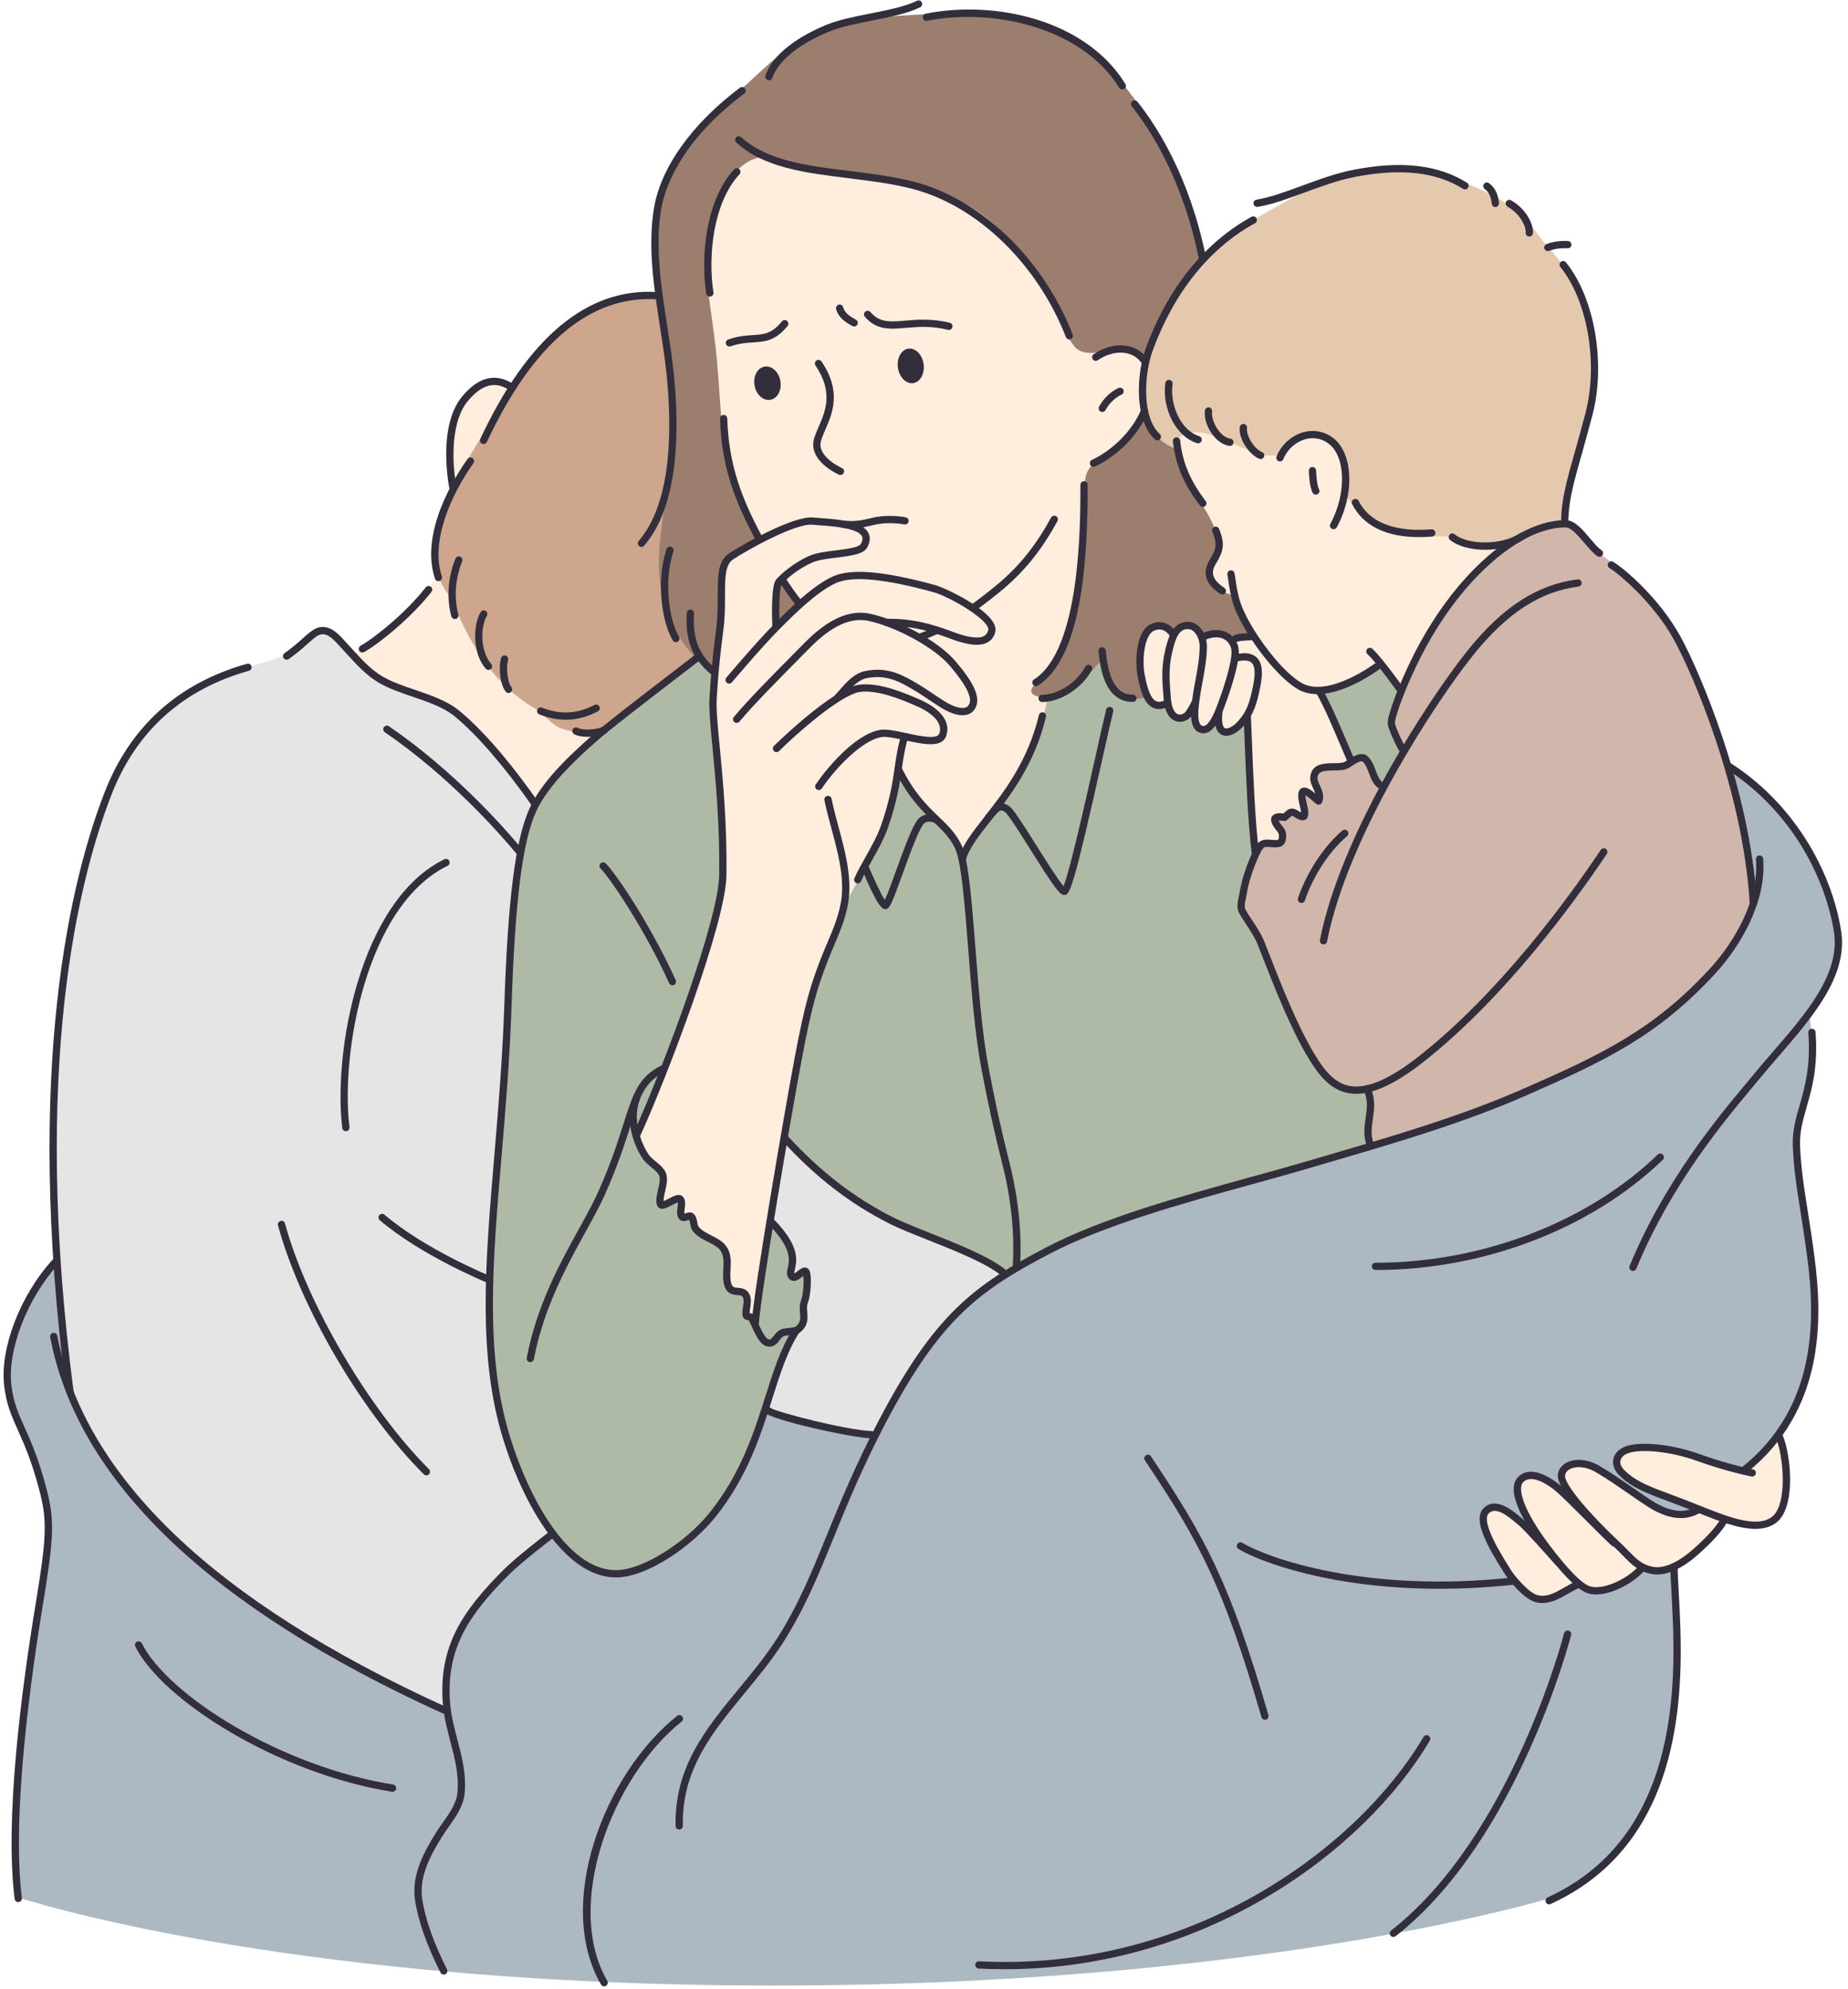 <?xml version="1.0" encoding="UTF-8"?><svg xmlns="http://www.w3.org/2000/svg" xmlns:xlink="http://www.w3.org/1999/xlink" height="500.7" preserveAspectRatio="xMidYMid meet" version="1.0" viewBox="-0.9 -0.1 465.4 500.7" width="465.4" zoomAndPan="magnify"><g><g id="change1_1"><path d="M 115.742 101.234 C 118.055 98.23 121.594 94.043 126.586 96.344 C 136.898 101.086 145.527 128.41 145.527 128.41 L 149.863 184.82 C 149.863 184.82 145.035 188.602 141.074 192.91 C 137.117 197.219 134.027 202.051 134.027 202.051 C 134.027 202.051 121.609 184.977 113.277 178.91 C 107.309 174.566 100.824 173.863 95.945 171.438 C 91.012 168.984 87.719 164.836 87.719 164.836 C 87.719 164.836 94.391 160.938 99.66 156.062 C 104.93 151.188 109.164 145.16 109.164 145.16 L 113.43 122.496 C 113.43 122.496 112.551 117.977 112.332 116.039 C 111.613 109.68 113.672 103.93 115.742 101.234" fill="#ffedde" fill-rule="evenodd"/></g><g id="change2_1"><path d="M 134.984 88.137 C 139.195 83.148 145.965 78.531 150.98 76.43 C 158.84 73.141 164.395 74.031 164.395 74.031 C 164.395 74.031 170.93 89.445 173.684 112.215 C 176.438 134.984 175.418 165.117 175.418 165.117 L 154.246 181.188 C 154.246 181.188 151.73 184.625 150.035 184.711 C 147.898 184.82 141.926 184.309 139.285 182.734 C 137.859 181.887 134.727 178.777 134.727 178.777 C 134.727 178.777 128.02 175.512 122.258 168.027 C 116.496 160.547 112.797 150.656 112.797 150.656 C 112.797 150.656 110.988 148.422 109.961 146.102 C 108.402 142.598 108.496 136.766 109.355 132.457 C 110.773 125.344 114.641 119.207 119.648 111.043 C 124.719 102.781 130.809 93.086 134.984 88.137" fill="#cea68e" fill-rule="evenodd"/></g><g id="change3_1"><path d="M 180.422 26.984 C 183.398 24.594 186.277 21.93 190.008 18.48 C 194.18 14.625 199.363 9.969 205.93 7.312 C 214.793 3.727 228.539 3.887 237.961 3.113 C 252.84 1.887 268.023 8.773 275.066 14.062 C 279.785 17.609 288.117 27.871 294.332 40.848 C 298.191 48.906 302.188 65.34 302.188 65.34 C 302.188 65.34 323.824 143.562 313.762 165.07 C 310.523 171.988 293.324 177.742 283.383 175.789 C 278.461 174.82 269.344 176.656 248.715 178.078 C 230.711 179.316 204.367 165.188 204.367 165.188 L 178.566 169.477 C 178.566 169.477 166.789 161.293 165.266 146.223 C 164.184 135.504 167.309 126.355 167.93 113.605 C 168.43 103.273 167.91 92.188 167.91 92.188 C 167.91 92.188 163.145 73.43 164.09 58.738 C 165.02 44.348 171.566 34.094 180.422 26.984" fill="#9b7e6d" fill-rule="evenodd"/></g><g id="change1_2"><path d="M 296.207 105.422 C 308.645 86.297 379.723 136.664 379.723 136.664 C 379.723 136.664 372.93 140.355 366.02 149.605 C 359.113 158.855 352.098 173.668 352.098 173.668 L 346.711 166.699 C 346.711 166.699 343.719 169.535 339.883 171.32 C 336.051 173.109 331.383 173.844 331.383 173.844 L 339.605 191.504 C 339.605 191.504 336.012 192.941 334.934 192.906 C 328.254 192.703 330.453 197.406 330.453 197.406 L 331.152 201.039 L 327.039 199.039 L 327.852 205.504 L 324.27 203.996 L 322.703 205.777 L 320.285 205.875 L 321.91 209.512 L 321.496 212.277 L 317.316 212.402 L 315.262 214.398 C 315.262 214.398 314.527 210.77 314.047 202.344 C 313.562 193.922 313.336 180.707 313.336 180.707 C 313.336 180.707 310.352 184.059 308.355 184.16 C 306.363 184.258 305.367 181.113 305.367 181.113 C 305.367 181.113 303.121 184.145 301.637 183.535 C 300.156 182.926 299.441 178.672 299.441 178.672 C 299.441 178.672 297.422 181.055 295.73 180.707 C 294.031 180.359 292.668 177.285 292.668 177.285 C 292.668 177.285 290.312 178.812 288.512 176.367 C 286.922 174.207 285.84 168.199 286.035 166.098 C 286.301 163.23 286.996 159.043 288.566 158.086 C 290.898 156.664 294.32 159.32 294.32 159.32 C 294.32 159.32 296.258 157.219 298.188 157.469 C 300.117 157.719 302.047 160.328 302.047 160.328 C 302.047 160.328 304.176 159.395 305.973 159.523 C 307.766 159.656 309.227 160.848 309.227 160.848 L 310.965 160.332 L 314.789 159.832 L 311.688 155.121 L 309.879 149.789 C 309.879 149.789 308.199 149.559 306.594 148.457 C 305.062 147.41 303.598 145.52 303.488 144.324 C 303.34 142.738 306.16 138.738 305.988 137.184 C 305.23 130.48 301.078 126.676 298.305 121.109 C 295.598 115.691 294.227 108.469 296.207 105.422" fill="#ffedde" fill-rule="evenodd"/></g><g id="change4_1"><path d="M 310.52 57.719 C 319.52 52.742 332.66 43.504 347.48 42.316 C 359.391 41.363 373.125 47.148 381.062 52.84 C 383.703 54.734 386.316 59.145 388.824 61.938 C 394.809 68.602 399.812 75.879 400.383 88.648 C 400.895 100.203 397.105 111.211 394.832 120.023 C 393.566 124.914 393.258 131.48 393.258 131.48 C 393.258 131.48 389.988 131.547 386.285 132.875 C 382.586 134.203 378.449 136.793 378.449 136.793 C 378.449 136.793 371.918 138.188 363.992 134.965 C 363.992 134.965 353.883 135.289 347.359 132.613 C 340.832 129.938 337.887 124.258 337.887 124.258 C 337.887 124.258 339.324 113.227 333.074 110.25 C 326.305 107.023 321.492 114.465 321.492 114.465 C 321.492 114.465 318.609 115.043 315.445 113.98 C 310.785 112.41 304.82 108.973 300.941 108.746 C 294.43 108.359 295.453 112.93 295.453 112.93 C 295.453 112.93 285.699 110.754 286.5 95.852 C 286.789 90.422 289.48 84.152 292.602 78.402 C 297.586 69.203 304.477 61.055 310.52 57.719" fill="#e4c9ae" fill-rule="evenodd"/></g><g id="change5_1"><path d="M 13.07 317.277 C 13.07 317.277 13.969 325.965 14.832 334.328 C 15.695 342.688 16.527 350.73 16.527 350.73 C 16.527 350.73 24.512 372.258 48.336 392.141 C 72.16 412.027 111.816 430.266 111.816 430.266 C 111.816 430.266 109.797 418.887 116.375 407.895 C 122.949 396.902 138.125 386.293 138.125 386.293 L 191.965 354.977 C 191.965 354.977 199.039 357.438 205.973 358.91 C 212.906 360.379 219.695 360.859 219.695 360.859 C 219.695 360.859 223.055 351.516 231.957 340.215 C 238.402 332.035 247.828 322.562 260.598 316.156 C 287.996 302.406 326.074 294.184 358.52 284.035 C 374.883 278.914 390.527 272.691 401.199 266.262 C 440.887 242.348 440.637 227.074 440.637 227.074 C 440.637 227.074 440.832 223.719 439.457 215.238 C 438.078 206.754 435.121 193.141 435.121 193.141 C 435.121 193.141 454.047 207.703 458.941 223.203 C 460.57 228.367 462.277 235.188 461.648 239.914 C 460.395 249.375 454.703 255.133 454.703 255.133 C 454.703 255.133 456.008 262.613 455.023 269.863 C 454.227 275.699 451.039 280.258 451.395 289.227 C 452.082 306.754 458.008 329.398 454.098 345.598 C 451.074 358.133 438.879 369.789 438.879 369.789 L 421.121 394.277 C 421.121 394.277 421.559 414.082 420.844 422.863 C 420.133 431.648 418.82 446.73 413.012 455.621 C 398.938 477.156 390.699 477.457 390.699 477.457 C 390.699 477.457 316.539 500.559 187.531 499.781 C 68.332 499.059 3.824 477.668 3.824 477.668 C 3.824 477.668 2.098 460.672 4.039 440.434 C 5.762 422.496 11.168 402.527 11.273 381.957 C 11.332 370.652 -0.547 354.344 0.387 346.156 C 2.484 327.867 13.07 317.277 13.07 317.277" fill="#acb9c2" fill-rule="evenodd"/></g><g id="change1_3"><path d="M 426.73 379.898 C 426.73 379.898 413.934 375.633 408.27 371.414 C 405.184 369.109 406.785 366.301 407.812 365.398 C 409.105 364.27 414.629 364.141 421.078 365.289 C 429.18 366.73 438.379 369.695 438.379 369.695 L 446.895 361.336 C 446.895 361.336 448.711 365.25 449.023 370.453 C 449.25 374.145 448.395 379.035 447.062 381.195 C 443.855 386.406 434.074 382.184 434.074 382.184 C 434.074 382.184 426.859 390.762 421.359 394.438 C 418.73 396.199 412.527 395.051 412.527 395.051 C 412.527 395.051 406.105 399.273 403.395 400.477 C 401.816 401.18 396.059 399.301 396.059 399.301 C 396.059 399.301 392.152 402.34 388.195 402.715 C 386.559 402.867 384.551 402.027 383.379 401.184 C 380.145 398.855 373.438 386.988 372.418 382.438 C 371.863 379.945 374.121 378.484 377.359 379.879 C 380.703 381.324 385.047 385.668 385.047 385.668 C 385.047 385.668 379.727 375.703 381.621 373.062 C 384.898 368.5 393.723 375.988 393.723 375.988 C 393.723 375.988 388.672 367.465 396.922 368.441 C 397.629 368.523 400.871 369.77 404.68 372.035 C 410.102 375.266 416.609 379.891 418.102 380.383 C 427.828 383.598 426.73 379.898 426.73 379.898" fill="#ffedde" fill-rule="evenodd"/></g><g id="change6_1"><path d="M 29.684 193.055 C 32.723 187.562 38.504 179.984 46.32 174.793 C 53.188 170.227 61.809 167.855 69.012 165.562 C 73.777 164.043 77.438 156.57 81.434 158.598 C 85.25 160.531 88.504 166.797 94.543 170.453 C 100.375 173.984 108.941 174.84 115.312 180.551 C 122.785 187.246 133.926 202.359 133.926 202.359 L 135.023 264.926 L 196.48 286.203 C 196.48 286.203 202.93 294.395 216.75 303.133 C 224.395 307.965 237.242 312.375 244.562 315.879 C 250.48 318.711 251.758 321.16 251.758 321.16 C 251.758 321.16 244.465 324.594 236.258 334.578 C 228.051 344.559 218.934 361.086 218.934 361.086 L 191.762 355.395 L 138.078 385.809 C 138.078 385.809 121.898 398.391 115.273 409.66 C 108.645 420.934 111.57 430.891 111.57 430.891 C 111.57 430.891 73.473 413.457 49.758 393.488 C 26.047 373.52 16.715 351.016 16.715 351.016 C 16.715 351.016 11.051 306.395 13.332 264.215 C 14.98 233.801 23 205.156 29.684 193.055" fill="#e5e5e5" fill-rule="evenodd"/></g><g id="change7_1"><path d="M 133.652 203.336 C 135.176 200.129 140.414 193.621 149.191 185.84 C 160.117 176.152 174.82 165.258 174.82 165.258 L 180.855 171.824 L 261.945 175.938 C 261.945 175.938 264.969 176.109 268.637 173.609 C 272.305 171.113 276.613 165.953 276.613 165.953 C 276.613 165.953 277.988 172.227 280.879 174.574 C 283.762 176.922 288.16 175.34 288.16 175.34 L 290.496 177.262 L 292.875 177.254 C 292.875 177.254 294.102 180.387 295.73 180.809 C 297.359 181.23 299.395 178.945 299.395 178.945 C 299.395 178.945 300.438 183.383 301.973 183.668 C 303.512 183.953 305.551 180.078 305.551 180.078 C 305.551 180.078 306.074 184.402 307.992 184.391 C 309.91 184.375 313.215 180.027 313.215 180.027 L 315.246 214.355 L 311.344 228.207 L 315.852 235.422 C 315.852 235.422 323.605 257.531 330.43 267.207 C 337.254 276.879 343.137 274.109 343.137 274.109 L 344.344 278.492 L 343.699 284 L 344.168 288.703 C 344.168 288.703 306.035 298.867 283.051 306.855 C 260.066 314.84 252.227 320.648 252.227 320.648 C 252.227 320.648 248.461 317.758 243.496 315.508 C 236.207 312.211 225.906 308.582 217.609 303.449 C 203.66 294.82 196.434 286.129 196.434 286.129 L 193.168 306.723 C 193.168 306.723 196.277 310.035 198.344 314.973 C 198.762 315.977 197.609 319.57 198.066 320.43 C 198.512 321.273 201.633 319.066 201.926 319.855 C 204.008 325.414 201.504 328.965 201.504 328.965 L 201.723 332.203 L 199.527 335.445 C 199.527 335.445 194.027 348.551 189.504 361.746 C 186.668 370.016 182.441 377.918 176.867 383.051 C 169.844 389.52 160.039 397.805 151.578 395.934 C 142.418 393.906 134.719 381.137 130.617 372.977 C 127.637 367.043 124.125 352.664 123.027 343.559 C 120.531 322.887 123.727 301.988 125.828 273.789 C 126.797 260.766 127.176 245.312 128.137 232.832 C 129.168 219.43 130.84 209.262 133.652 203.336" fill="#aebaa6" fill-rule="evenodd"/></g><g id="change1_4"><path d="M 195.656 145.859 C 196.074 145.859 200.273 152.418 200.199 152.004 C 200.18 151.906 194.605 157.703 194.609 157.527 C 194.609 157.281 194.324 153.902 194.551 150.859 C 194.711 148.758 195.48 145.859 195.656 145.859 Z M 191.773 39.43 C 191.773 39.434 180.176 38.238 177.012 63.621 C 176.367 68.785 178.355 78.648 179.344 87.57 C 180.344 96.582 180.371 104.684 181.773 113.758 C 183.23 123.191 190.105 135.52 190.105 135.52 C 190.105 135.52 181.809 139.223 181.25 142.141 C 180.605 145.477 180.684 150.102 180.676 154.328 C 180.672 159.328 178.488 174.898 178.488 174.898 C 178.488 174.898 179.57 185.34 180.438 196.66 C 180.652 199.445 180.676 203.156 180.867 205.992 C 181.352 213.188 181.723 219.527 180.344 226.18 C 175.586 249.102 159.012 286.078 159.012 286.078 L 162.203 291.699 L 166.25 295.555 L 165.535 303.27 L 170.297 301.648 L 170.586 306.316 L 173.152 306.176 C 173.152 306.176 173.719 308.766 174.152 309.363 C 175.605 311.363 180.281 312.168 181.391 313.984 C 182.305 315.477 182.086 322.77 182.727 324.078 C 183.582 325.832 186.262 325.086 186.914 326.031 C 188.047 327.66 186.676 331.266 186.676 331.266 L 188.391 331.887 L 189.344 333.125 C 189.344 333.125 191.617 313.891 195.676 290.316 C 197.875 277.547 200.637 262.93 203.77 250.703 C 205.812 242.73 208.988 237.125 211.199 230.605 C 211.891 228.574 212.199 226.797 212.199 226.797 C 212.199 226.797 218.422 216.73 221.629 208.512 C 224.832 200.297 225.008 193.945 225.008 193.945 C 225.008 193.945 226.609 196.371 230.676 201.656 C 233.031 204.727 236.652 207.629 238.91 210.465 C 240.543 212.516 241.242 215.086 241.242 215.086 C 241.242 215.086 243.422 211.551 246.008 208.227 C 249.152 204.184 253.031 199.789 256.008 194.371 C 261.426 184.5 262.957 175.562 262.957 175.562 C 262.957 175.562 256.734 175.562 259.527 172.469 C 261.984 169.746 264.543 167.754 266.527 163.801 C 267.922 161.035 268.938 156.648 269.719 153.23 C 273.492 136.746 270.836 128.438 272.48 120.094 C 273.203 116.426 276.551 115.551 279.672 112.855 C 283.762 109.316 287.098 104.141 287.098 104.141 C 287.098 104.141 286.707 101.07 286.859 97.617 C 287.012 94.16 287.719 90.332 287.719 90.332 C 287.719 90.332 284.762 87.973 281.48 88 C 277.215 88.035 272.141 90.172 269.672 87.094 C 266.508 83.152 265.594 79.023 263.102 74.523 C 257.473 64.359 250.234 53.66 236.625 48.668 C 226.277 44.871 214.387 44.148 205.438 42.766 C 197.41 41.523 191.773 39.43 191.773 39.43" fill="#ffedde" fill-rule="evenodd"/></g><g id="change7_2"><path d="M 331.73 174.281 C 331.73 174.281 336.414 173.07 340.09 171.258 C 343.758 169.441 346.41 167.023 346.41 167.023 L 352.578 174.609 L 353.543 187.922 L 347.344 198.523 L 339.98 191.762 L 331.73 174.281" fill="#aebaa6" fill-rule="evenodd"/></g><g id="change8_1"><path d="M 393.934 131.664 L 401.988 139.23 C 401.988 139.23 406.73 142.648 411.449 147.539 C 416.109 152.375 420.723 158.617 425.523 169.656 C 429.535 178.883 433.754 189.988 436.223 200.445 C 439.699 215.16 440.633 228.062 440.633 228.062 C 440.633 228.062 432.66 247.086 408.395 262.172 C 384.133 277.258 343.574 288.406 343.574 288.406 L 343.367 283.914 L 344.176 278.582 L 343.242 274.164 C 343.242 274.164 336.266 275.762 329.652 266.473 C 323.039 257.184 316.781 237.008 316.781 237.008 L 311.223 228.574 C 311.223 228.574 312.41 222.902 313.738 218.875 C 315.066 214.848 316.527 212.469 316.527 212.469 L 321.789 211.934 L 322.031 209.742 L 319.996 205.98 L 322.539 205.652 L 324.742 204.16 L 327.891 205.367 L 326.938 199.043 L 331.383 201.461 L 330.062 195.613 L 330.758 193.758 L 336.77 192.828 L 342.262 190.262 L 345.797 196.188 L 347.445 197.914 L 352.605 189.129 L 349.215 182.109 C 349.215 182.109 350.938 176.258 353.594 170.203 C 357.008 162.43 362.078 153.406 368.363 146.316 C 379.547 133.703 393.934 131.664 393.934 131.664" fill="#d1b6ab" fill-rule="evenodd"/></g><g id="change9_1"><path d="M 205.301 198.82 C 205.125 198.82 204.949 198.77 204.793 198.664 C 204.371 198.387 204.258 197.816 204.539 197.398 C 206.84 193.945 214.242 184.75 220.77 183.664 C 222.367 183.395 224.809 183.926 227.391 184.488 C 230.652 185.203 235.121 186.176 235.66 184.582 C 236.855 181.086 231.961 178.547 229.801 177.613 C 226.434 176.164 220.172 173.465 215.637 174.117 C 210.867 174.797 199.672 184.621 195.297 188.996 C 194.941 189.352 194.363 189.352 194.004 188.996 C 193.648 188.641 193.648 188.059 194.004 187.703 C 194.148 187.559 208.699 173.262 215.379 172.309 C 220.418 171.578 226.992 174.414 230.523 175.934 C 236.078 178.328 238.582 181.695 237.395 185.172 C 236.32 188.309 231.582 187.277 227 186.277 C 224.699 185.777 222.324 185.258 221.07 185.469 C 216.121 186.293 209.312 193.535 206.062 198.41 C 205.883 198.676 205.594 198.82 205.301 198.82" fill="#332e3c"/></g><g id="change9_2"><path d="M 184.613 181.91 C 184.41 181.91 184.199 181.844 184.031 181.699 C 183.641 181.375 183.59 180.801 183.914 180.414 C 187.488 176.117 194.395 169.148 198.965 164.539 C 200.008 163.488 200.91 162.574 201.598 161.871 C 207.625 155.719 213.082 153.293 218.293 154.445 C 225.926 156.145 235.512 161.461 239.656 166.301 C 242.695 169.844 246.051 174.32 245.027 177.484 C 244.672 178.594 243.949 179.375 242.941 179.738 C 240.641 180.578 237.66 179.047 236.086 178.062 C 234.793 177.25 233.848 176.613 232.941 176.004 C 231.598 175.098 230.328 174.242 228.113 172.965 C 224.574 170.922 221.543 169.82 217.363 170.641 C 215.23 171.059 213.484 173.059 212.078 174.66 C 211.633 175.168 211.219 175.645 210.828 176.035 C 210.469 176.395 209.891 176.391 209.531 176.035 C 209.176 175.68 209.176 175.098 209.531 174.742 C 209.898 174.375 210.285 173.934 210.703 173.457 C 212.289 171.645 214.266 169.387 217.012 168.848 C 221.75 167.914 225.125 169.125 229.027 171.383 C 231.297 172.691 232.594 173.562 233.965 174.488 C 234.855 175.086 235.785 175.715 237.055 176.512 C 239.191 177.848 241.207 178.43 242.316 178.02 C 242.793 177.848 243.102 177.496 243.289 176.922 C 243.848 175.199 242.156 172.023 238.27 167.488 C 234.406 162.984 225.074 157.828 217.895 156.234 C 213.352 155.223 208.449 157.484 202.906 163.152 C 202.215 163.855 201.309 164.77 200.266 165.828 C 195.715 170.414 188.844 177.348 185.316 181.582 C 185.137 181.801 184.879 181.91 184.613 181.91" fill="#332e3c"/></g><g id="change9_3"><path d="M 182.719 172.016 C 182.512 172.016 182.301 171.945 182.129 171.801 C 181.742 171.477 181.695 170.898 182.02 170.512 C 182.094 170.426 189.559 161.559 194.262 156.852 L 194.688 156.43 C 197.926 153.18 203.957 147.137 209.078 144.941 C 213.641 142.984 222.016 143.734 234.68 147.234 C 237.434 147.996 250.961 154.395 249.742 159.043 C 249.426 160.262 248.742 161.145 247.719 161.676 C 245.789 162.672 242.801 162.348 238.312 160.656 C 232.875 158.609 228.535 157.434 222.359 157.516 C 221.855 157.555 221.441 157.117 221.434 156.613 C 221.43 156.109 221.832 155.695 222.336 155.688 C 228.715 155.609 233.457 156.875 238.953 158.945 C 242.812 160.402 245.48 160.777 246.879 160.051 C 247.438 159.762 247.785 159.293 247.977 158.582 C 248.602 156.188 238.367 150.152 234.191 148.996 C 222.113 145.66 213.906 144.863 209.797 146.621 C 205 148.68 198.91 154.785 195.98 157.719 L 195.555 158.145 C 190.906 162.797 183.492 171.602 183.418 171.688 C 183.238 171.902 182.98 172.016 182.719 172.016" fill="#332e3c"/></g><g id="change9_4"><path d="M 159.562 286.273 C 159.438 286.273 159.305 286.246 159.184 286.191 C 158.727 285.98 158.52 285.438 158.73 284.977 C 166.234 268.531 180.094 231.426 180.227 220.145 C 180.375 207.238 179.309 196.137 178.527 188.027 C 178.008 182.629 177.602 178.367 177.77 175.73 C 178.168 169.484 178.363 166.879 179.477 158.113 C 179.852 155.145 179.855 152.32 179.855 149.828 C 179.859 144.965 179.859 141.125 182.656 139.262 C 185.859 137.129 198.785 129.754 203.832 130.191 C 204.324 130.238 204.906 130.277 205.539 130.32 C 211.141 130.719 216.289 131.297 217.762 134.004 C 218.348 135.086 218.262 136.34 217.496 137.73 C 216.547 139.449 213.453 139.832 209.867 140.277 C 207.57 140.562 205.195 140.855 203.699 141.508 C 200.188 143.035 197.148 145.625 195.965 146.988 C 195.414 147.75 195.238 153.016 195.426 157.453 C 195.445 157.961 195.055 158.387 194.551 158.406 C 194.062 158.43 193.621 158.035 193.598 157.531 C 193.473 154.488 193.312 147.254 194.582 145.793 C 195.695 144.508 198.883 141.609 202.973 139.828 C 204.711 139.074 207.219 138.766 209.641 138.465 C 212.07 138.16 215.398 137.75 215.895 136.848 C 216.562 135.633 216.258 135.062 216.152 134.879 C 215.039 132.828 208.773 132.383 205.41 132.145 C 204.762 132.102 204.172 132.059 203.668 132.012 C 199.469 131.621 187.52 138.215 183.672 140.781 C 181.688 142.105 181.688 145.512 181.684 149.828 C 181.684 152.375 181.684 155.262 181.289 158.348 C 180.184 167.055 179.988 169.645 179.594 175.848 C 179.434 178.34 179.836 182.535 180.348 187.852 C 181.133 196 182.203 207.16 182.055 220.164 C 181.91 232.418 166.809 271.68 160.395 285.738 C 160.242 286.074 159.91 286.273 159.562 286.273" fill="#332e3c"/></g><g id="change9_5"><path d="M 215.109 222.32 C 214.988 222.32 214.867 222.293 214.75 222.246 C 214.285 222.047 214.07 221.508 214.27 221.043 C 214.98 219.391 215.98 217.609 217.047 215.723 C 218.551 213.051 220.109 210.285 221.066 207.488 C 223.305 200.965 223.898 196.801 224.418 193.129 C 224.777 190.605 225.117 188.223 225.938 185.465 C 226.082 184.98 226.586 184.703 227.074 184.848 C 227.559 184.992 227.832 185.5 227.688 185.984 C 226.906 188.613 226.594 190.824 226.23 193.383 C 225.695 197.137 225.09 201.391 222.797 208.082 C 221.781 211.035 220.184 213.875 218.637 216.621 C 217.602 218.461 216.621 220.203 215.953 221.766 C 215.805 222.109 215.465 222.32 215.109 222.32" fill="#332e3c"/></g><g id="change9_6"><path d="M 189.301 334.012 C 189.281 334.012 189.258 334.012 189.238 334.012 C 188.734 333.973 188.355 333.539 188.391 333.035 C 188.984 324.473 196.844 278.863 199.215 266.262 C 201.84 252.309 203.309 247.73 205.812 241.258 C 206.312 239.969 206.855 238.688 207.398 237.41 C 209.016 233.602 210.684 229.668 211.078 225.531 C 211.602 220.031 210.02 214.168 208.488 208.496 C 207.816 206.012 207.184 203.668 206.723 201.359 C 206.625 200.863 206.945 200.383 207.441 200.285 C 207.938 200.188 208.418 200.508 208.516 201 C 208.965 203.246 209.594 205.566 210.254 208.02 C 211.828 213.848 213.453 219.875 212.898 225.703 C 212.477 230.125 210.75 234.191 209.082 238.125 C 208.547 239.387 208.012 240.645 207.52 241.918 C 205.055 248.285 203.609 252.797 201.012 266.602 C 198.254 281.266 190.777 325.074 190.215 333.164 C 190.18 333.645 189.777 334.012 189.301 334.012" fill="#332e3c"/></g><g id="change9_7"><path d="M 307.945 185.148 C 307.574 185.148 307.211 185.078 306.859 184.926 C 305.371 184.27 304.785 182.395 305.117 179.344 C 305.172 178.844 305.637 178.48 306.125 178.535 C 306.629 178.59 306.988 179.039 306.938 179.543 C 306.676 181.949 307.105 183.035 307.598 183.254 C 308.285 183.555 309.77 182.75 310.902 181.465 C 312.988 179.086 313.781 177.18 314.746 172.195 C 315.289 169.395 315.145 167.57 314.316 166.77 C 313.664 166.141 312.441 166.023 310.68 166.426 C 310.191 166.535 309.699 166.23 309.586 165.738 C 309.477 165.246 309.781 164.754 310.273 164.645 C 312.711 164.09 314.453 164.355 315.59 165.453 C 316.926 166.746 317.227 169 316.539 172.543 C 315.617 177.312 314.82 179.773 312.277 182.672 C 311.18 183.918 309.512 185.148 307.945 185.148" fill="#332e3c"/></g><g id="change9_8"><path d="M 298.199 158.277 C 297.961 158.277 297.703 158.312 297.438 158.391 C 295.691 158.887 294.969 161.336 294.324 164.016 C 293.352 168.07 293.602 171.145 293.98 175.793 C 294.148 177.828 294.746 179.242 295.621 179.668 C 296.305 180.004 297.008 179.656 297.367 179.422 C 297.754 179.168 298.699 177.562 299.309 176.277 C 299.312 176.27 299.316 176.258 299.32 176.246 C 299.328 176.191 299.336 176.141 299.344 176.086 C 299.566 174.414 299.855 172.828 300.141 171.293 C 300.672 168.406 301.223 165.418 301.223 162.566 C 301.223 161.293 300.645 159.57 299.551 158.742 C 299.137 158.43 298.691 158.277 298.199 158.277 Z M 302.848 160.906 C 302.98 161.484 303.047 162.051 303.047 162.566 C 303.047 165.586 302.484 168.656 301.938 171.625 C 301.66 173.137 301.371 174.699 301.172 176.207 C 300.934 177.977 300.348 182.352 301.992 182.68 C 303.129 182.898 304.441 180.883 305.945 176.676 L 306.109 176.215 C 307.348 172.867 309.391 166.496 309.246 163.828 C 309.184 162.645 308.562 161.57 307.594 160.953 C 306.375 160.18 304.699 160.16 302.871 160.898 C 302.863 160.898 302.855 160.906 302.848 160.906 Z M 302.176 184.527 C 301.996 184.527 301.816 184.512 301.637 184.473 C 299.75 184.098 299.156 182.262 299.059 180.285 C 298.824 180.57 298.594 180.805 298.371 180.949 C 297.207 181.715 295.91 181.844 294.816 181.312 C 293.766 180.797 292.445 179.449 292.16 175.941 C 291.777 171.289 291.504 167.93 292.551 163.59 C 293.137 161.148 294.02 157.465 296.938 156.633 C 298.289 156.242 299.574 156.473 300.648 157.281 C 301.312 157.785 301.832 158.453 302.215 159.191 C 304.594 158.238 306.852 158.316 308.57 159.41 C 310.039 160.344 310.977 161.957 311.07 163.727 C 311.266 167.309 308.402 175.281 307.828 176.844 L 307.664 177.293 C 306.812 179.688 305.082 184.527 302.176 184.527" fill="#332e3c"/></g><g id="change9_9"><path d="M 291 178.418 C 290.426 178.418 289.883 178.293 289.383 178.043 C 287.113 176.914 286.285 173.637 285.578 170.086 C 285.031 167.359 284.82 158.844 289.016 157.004 C 292.215 155.594 294.52 157.77 295.297 159.117 C 295.547 159.555 295.395 160.113 294.957 160.363 C 294.52 160.617 293.965 160.465 293.711 160.031 C 293.562 159.777 292.191 157.605 289.75 158.68 C 287.133 159.828 286.723 166.484 287.367 169.727 C 287.809 171.918 288.539 175.586 290.195 176.406 C 290.812 176.719 291.602 176.637 292.598 176.156 C 293.047 175.941 293.598 176.129 293.812 176.582 C 294.035 177.039 293.844 177.582 293.391 177.805 C 292.535 178.215 291.738 178.418 291 178.418" fill="#332e3c"/></g><g id="change9_10"><path d="M 441.184 384.828 C 436.84 384.828 431.508 382.691 426.301 380.602 C 425.5 380.281 424.703 379.965 423.91 379.652 C 422.203 378.98 420.637 378.398 419.199 377.863 C 413.914 375.898 410.102 374.48 406.945 371.406 C 405.672 370.16 405.105 368.637 405.406 367.227 C 405.711 365.805 406.812 364.676 408.508 364.051 C 411.676 362.879 419.316 363.18 427.246 366.047 C 434.531 368.676 440.496 369.824 440.555 369.836 C 441.051 369.93 441.375 370.406 441.281 370.902 C 441.188 371.398 440.719 371.727 440.215 371.633 C 440.152 371.617 434.059 370.449 426.625 367.766 C 419.379 365.148 412.047 364.695 409.145 365.766 C 408.055 366.168 407.363 366.82 407.195 367.605 C 407.027 368.402 407.391 369.285 408.227 370.094 C 411.102 372.902 414.574 374.195 419.84 376.148 C 421.285 376.688 422.859 377.273 424.582 377.949 C 425.375 378.262 426.18 378.582 426.98 378.906 C 434.047 381.738 441.352 384.668 445.23 381.883 C 449.445 378.859 448.195 366.215 446.371 361.992 C 446.172 361.527 446.383 360.992 446.848 360.793 C 447.312 360.598 447.852 360.805 448.051 361.27 C 450.09 365.992 451.578 379.582 446.297 383.367 C 444.852 384.406 443.113 384.828 441.184 384.828" fill="#332e3c"/></g><g id="change9_11"><path d="M 416.43 396.305 C 416.012 396.305 415.609 396.273 415.219 396.207 C 411.773 395.629 409.898 393.703 407.723 391.473 C 407.094 390.824 406.426 390.141 405.668 389.434 C 402.215 386.215 390.977 375.375 391.434 371.176 C 391.574 369.867 392.379 368.781 393.695 368.117 C 395.93 366.988 399.059 367.305 401.863 368.938 C 404.738 370.617 407.602 372.602 410.371 374.52 C 411.812 375.516 413.227 376.496 414.605 377.406 C 419.379 380.559 423.23 381.121 426.387 379.133 C 426.812 378.859 427.379 378.988 427.645 379.414 C 427.918 379.84 427.789 380.406 427.363 380.676 C 423.59 383.059 418.961 382.473 413.602 378.934 C 412.207 378.012 410.781 377.023 409.332 376.023 C 406.59 374.125 403.754 372.16 400.941 370.52 C 398.223 368.93 395.781 369.113 394.52 369.746 C 393.992 370.016 393.344 370.512 393.25 371.371 C 392.992 373.719 400.098 381.742 406.914 388.098 C 407.691 388.824 408.383 389.531 409.031 390.195 C 411.141 392.359 412.664 393.926 415.52 394.406 C 418.18 394.855 421.797 393.23 425.477 389.969 C 428.895 386.934 431.062 384.57 432.297 382.531 C 432.559 382.098 433.117 381.961 433.555 382.223 C 433.984 382.484 434.121 383.047 433.863 383.477 C 432.531 385.68 430.254 388.176 426.688 391.34 C 423.035 394.578 419.441 396.305 416.43 396.305" fill="#332e3c"/></g><g id="change9_12"><path d="M 401.086 401.332 C 400.145 401.332 399.254 401.18 398.457 400.844 C 393.914 398.906 386.133 387.648 385.805 387.168 C 382.148 381.855 378.422 374.875 381.387 371.801 C 384.812 368.254 390.512 372.582 392.18 373.988 C 393.48 375.094 396.879 378.48 400.16 381.754 C 402.762 384.348 405.223 386.797 406.215 387.684 C 406.59 388.023 406.621 388.602 406.281 388.977 C 405.945 389.352 405.363 389.383 404.992 389.047 C 403.965 388.125 401.488 385.66 398.871 383.047 C 395.766 379.953 392.242 376.441 390.996 375.387 C 390.027 374.566 385.078 370.602 382.699 373.074 C 381.152 374.676 382.961 379.805 387.309 386.133 C 389.469 389.27 395.805 397.727 399.176 399.16 C 402.359 400.52 408.602 397.648 411.637 394.371 C 411.98 394 412.562 393.977 412.934 394.32 C 413.305 394.664 413.32 395.242 412.98 395.613 C 410.398 398.398 405.234 401.332 401.086 401.332" fill="#332e3c"/></g><g id="change9_13"><path d="M 387.535 403.496 C 386.934 403.496 386.316 403.418 385.688 403.234 C 382.453 402.289 378.559 396.969 378.082 396.199 L 377.559 395.363 C 373.477 388.902 370.055 382.543 372.613 379.75 C 375.652 376.434 380.145 380.277 382.305 382.121 L 382.84 382.574 C 384.68 384.098 391.926 392.344 392.23 392.695 C 392.566 393.07 392.527 393.652 392.148 393.984 C 391.77 394.312 391.191 394.281 390.859 393.898 C 388.285 390.973 383.055 385.129 381.672 383.98 L 381.113 383.512 C 378.547 381.316 375.66 379.129 373.961 380.988 C 372.656 382.41 374.387 386.918 379.105 394.387 L 379.641 395.238 C 380.398 396.469 383.93 400.812 386.199 401.477 C 388.551 402.168 390.766 400.895 393.109 399.555 C 394.059 399.012 395.043 398.445 396.035 398.027 C 396.496 397.828 397.039 398.047 397.234 398.512 C 397.434 398.977 397.215 399.516 396.746 399.711 C 395.855 400.086 394.965 400.602 394.016 401.141 C 392.062 402.262 389.898 403.496 387.535 403.496" fill="#332e3c"/></g><g id="change9_14"><path d="M 177.863 74.582 C 177.418 74.582 177.027 74.258 176.961 73.809 C 175.461 64 177.02 50.031 183.992 42.535 C 184.34 42.168 184.918 42.145 185.285 42.488 C 185.656 42.836 185.676 43.41 185.332 43.781 C 178.773 50.832 177.332 64.145 178.77 73.531 C 178.844 74.027 178.5 74.496 178 74.57 C 177.953 74.578 177.906 74.582 177.863 74.582" fill="#332e3c"/></g><g id="change9_15"><path d="M 190.211 136.32 C 189.883 136.32 189.566 136.145 189.402 135.836 C 184.145 125.988 180.809 117.449 180.426 105.312 C 180.406 104.809 180.805 104.387 181.309 104.371 C 181.816 104.32 182.234 104.75 182.254 105.254 C 182.625 117.035 185.883 125.359 191.016 134.977 C 191.254 135.422 191.086 135.977 190.641 136.215 C 190.5 136.285 190.355 136.32 190.211 136.32" fill="#332e3c"/></g><g id="change9_16"><path d="M 200.496 152.895 C 200.234 152.895 199.969 152.781 199.789 152.562 C 198.336 150.801 196.871 148.754 195.441 146.484 C 195.172 146.059 195.301 145.496 195.727 145.227 C 196.156 144.953 196.719 145.082 196.988 145.512 C 198.379 147.715 199.793 149.695 201.199 151.398 C 201.523 151.789 201.469 152.363 201.078 152.688 C 200.906 152.824 200.699 152.895 200.496 152.895" fill="#332e3c"/></g><g id="change9_17"><path d="M 231.141 161.113 C 230.766 161.113 230.41 160.879 230.277 160.504 C 230.109 160.027 230.359 159.508 230.836 159.336 C 232.012 158.922 233.223 158.418 234.441 157.848 C 234.895 157.629 235.441 157.828 235.656 158.285 C 235.871 158.742 235.676 159.289 235.219 159.504 C 233.945 160.098 232.68 160.621 231.445 161.062 C 231.344 161.098 231.242 161.113 231.141 161.113" fill="#332e3c"/></g><g id="change9_18"><path d="M 244.289 153.789 C 244.012 153.789 243.738 153.664 243.559 153.426 C 243.254 153.02 243.336 152.449 243.738 152.145 L 244.465 151.598 C 251.145 146.578 257.461 141.836 263.809 130.215 C 264.047 129.773 264.602 129.605 265.047 129.852 C 265.488 130.094 265.652 130.648 265.41 131.094 C 258.875 143.059 252.406 147.918 245.562 153.062 L 244.84 153.605 C 244.676 153.73 244.48 153.789 244.289 153.789" fill="#332e3c"/></g><g id="change9_19"><path d="M 287.285 91.613 C 286.996 91.613 286.719 91.477 286.535 91.227 C 284.34 88.094 279.617 87.824 275.566 90.594 C 275.145 90.879 274.578 90.77 274.297 90.355 C 274.012 89.938 274.117 89.371 274.531 89.086 C 279.438 85.73 285.238 86.199 288.031 90.172 C 288.324 90.586 288.227 91.156 287.812 91.445 C 287.648 91.559 287.469 91.613 287.285 91.613" fill="#332e3c"/></g><g id="change9_20"><path d="M 274.477 117.438 C 274.129 117.438 273.801 117.238 273.645 116.906 C 273.434 116.449 273.633 115.902 274.09 115.691 C 278.129 113.824 283.793 109.395 286.473 103.062 C 286.672 102.598 287.211 102.383 287.672 102.578 C 288.137 102.773 288.355 103.312 288.156 103.777 C 285.781 109.383 280.562 114.711 274.859 117.352 C 274.73 117.41 274.605 117.438 274.477 117.438" fill="#332e3c"/></g><g id="change9_21"><path d="M 276.703 103.625 C 276.559 103.625 276.41 103.59 276.27 103.516 C 275.824 103.273 275.66 102.723 275.898 102.277 C 277.793 98.777 280.727 97.613 280.852 97.566 C 281.312 97.387 281.848 97.617 282.031 98.09 C 282.215 98.562 281.98 99.09 281.508 99.273 C 281.488 99.281 279.066 100.27 277.512 103.145 C 277.344 103.453 277.031 103.625 276.703 103.625" fill="#332e3c"/></g><g id="change9_22"><path d="M 160.645 137.594 C 160.434 137.594 160.219 137.52 160.047 137.371 C 159.664 137.039 159.621 136.461 159.953 136.082 C 168.371 126.328 168.387 107.645 166.918 93.688 C 166.523 89.949 165.938 86.195 165.32 82.223 C 163.777 72.289 162.18 62.02 163.809 52.25 C 165.508 42.059 173.387 31.031 185.434 21.996 C 185.836 21.691 186.41 21.773 186.715 22.18 C 187.016 22.586 186.934 23.156 186.531 23.461 C 169.953 35.891 166.379 47.945 165.609 52.551 C 164.031 62.031 165.605 72.152 167.129 81.941 C 167.723 85.762 168.336 89.711 168.734 93.496 C 170.242 107.812 170.18 127.027 161.336 137.273 C 161.156 137.484 160.902 137.594 160.645 137.594" fill="#332e3c"/></g><g id="change9_23"><path d="M 169.316 161.574 C 169.008 161.574 168.703 161.418 168.531 161.129 C 165.664 156.355 164.348 145.98 166.957 138.148 C 167.117 137.672 167.637 137.414 168.113 137.57 C 168.594 137.73 168.852 138.25 168.691 138.727 C 166.277 145.973 167.496 155.852 170.102 160.191 C 170.359 160.621 170.219 161.184 169.785 161.445 C 169.641 161.531 169.477 161.574 169.316 161.574" fill="#332e3c"/></g><g id="change9_24"><path d="M 178.605 169.742 C 178.398 169.742 178.195 169.676 178.023 169.535 C 173.5 165.809 171.605 160.945 172.062 154.23 C 172.098 153.727 172.52 153.348 173.035 153.383 C 173.539 153.414 173.922 153.852 173.887 154.355 C 173.469 160.516 175.102 164.758 179.188 168.125 C 179.574 168.445 179.633 169.02 179.312 169.41 C 179.129 169.629 178.867 169.742 178.605 169.742" fill="#332e3c"/></g><g id="change9_25"><path d="M 192.758 20.121 C 192.66 20.121 192.562 20.105 192.469 20.07 C 191.988 19.91 191.73 19.395 191.891 18.914 C 194.16 12.105 203.387 7.715 207.25 6.141 C 210.402 4.859 214.477 4.051 218.418 3.27 C 222.691 2.422 227.113 1.547 230.016 0.098 C 230.465 -0.129 231.016 0.055 231.242 0.504 C 231.469 0.957 231.285 1.508 230.832 1.73 C 227.711 3.289 223.168 4.191 218.773 5.062 C 214.914 5.828 210.93 6.617 207.938 7.836 C 200.383 10.91 195.031 15.27 193.625 19.492 C 193.496 19.879 193.141 20.121 192.758 20.121" fill="#332e3c"/></g><g id="change9_26"><path d="M 281.742 22.438 C 281.438 22.438 281.137 22.285 280.965 22.004 C 271.48 6.66 248.957 1.863 232.59 5.141 C 232.094 5.234 231.613 4.918 231.512 4.422 C 231.414 3.926 231.734 3.445 232.23 3.348 C 249.633 -0.133 272.496 4.824 282.52 21.043 C 282.785 21.473 282.652 22.035 282.223 22.301 C 282.07 22.395 281.906 22.438 281.742 22.438" fill="#332e3c"/></g><g id="change9_27"><path d="M 301.922 65.812 C 301.496 65.812 301.113 65.512 301.027 65.078 C 296.945 44.941 288.688 32.371 284.129 26.672 C 283.812 26.277 283.879 25.703 284.27 25.387 C 284.66 25.074 285.238 25.137 285.559 25.531 C 290.223 31.359 298.66 44.199 302.816 64.715 C 302.922 65.211 302.602 65.695 302.105 65.793 C 302.043 65.805 301.98 65.812 301.922 65.812" fill="#332e3c"/></g><g id="change9_28"><path d="M 268.395 85.359 C 268.031 85.359 267.688 85.141 267.547 84.777 C 260.273 66.152 244.965 51.469 228.547 47.363 C 223.422 46.078 217.98 45.406 212.723 44.758 C 201.812 43.406 191.508 42.133 184.527 35.785 C 184.156 35.449 184.129 34.871 184.469 34.496 C 184.809 34.121 185.387 34.098 185.762 34.434 C 192.309 40.391 202.332 41.629 212.945 42.941 C 218.262 43.602 223.754 44.281 228.988 45.59 C 245.965 49.832 261.766 64.953 269.246 84.113 C 269.434 84.586 269.199 85.113 268.73 85.297 C 268.621 85.34 268.508 85.359 268.395 85.359" fill="#332e3c"/></g><g id="change9_29"><path d="M 259.988 172.664 C 259.684 172.664 259.391 172.516 259.215 172.238 C 258.941 171.812 259.066 171.25 259.496 170.977 C 271.195 163.531 271.195 132.25 271.195 121.973 C 271.195 121.465 271.605 121.059 272.109 121.059 C 272.613 121.059 273.023 121.465 273.023 121.973 C 273.023 140.242 271.723 165.363 260.477 172.52 C 260.324 172.617 260.152 172.664 259.988 172.664" fill="#332e3c"/></g><g id="change9_30"><path d="M 261.555 176.656 C 261.047 176.656 260.641 176.246 260.641 175.742 C 260.641 175.238 261.047 174.828 261.555 174.828 C 265.551 174.828 270.23 171.781 272.445 167.742 C 272.688 167.301 273.246 167.137 273.688 167.383 C 274.133 167.625 274.293 168.18 274.051 168.621 C 271.539 173.203 266.164 176.656 261.555 176.656" fill="#332e3c"/></g><g id="change9_31"><path d="M 284.406 176.625 C 279.363 176.625 276.457 172.32 275.762 163.836 C 275.723 163.332 276.098 162.891 276.602 162.852 C 277.102 162.816 277.543 163.184 277.582 163.688 C 278.496 174.793 282.941 174.793 284.406 174.793 C 284.91 174.793 285.32 175.203 285.32 175.711 C 285.32 176.215 284.91 176.625 284.406 176.625" fill="#332e3c"/></g><g id="change9_32"><path d="M 334.949 133.145 C 334.805 133.145 334.652 133.105 334.52 133.031 C 334.07 132.793 333.906 132.238 334.145 131.793 C 338.273 124.16 338.012 114.684 333.59 111.516 C 331.363 109.922 329.172 110.09 327.727 110.512 C 325.328 111.207 323.242 113.121 322.285 115.5 C 322.098 115.969 321.562 116.191 321.098 116.008 C 320.629 115.816 320.398 115.285 320.59 114.816 C 321.754 111.93 324.289 109.605 327.215 108.754 C 329.812 107.996 332.453 108.449 334.652 110.027 C 339.863 113.762 340.367 124.125 335.758 132.664 C 335.59 132.969 335.277 133.145 334.949 133.145" fill="#332e3c"/></g><g id="change9_33"><path d="M 330.477 124.434 C 330.145 124.434 329.828 124.254 329.664 123.941 C 328.84 122.371 328.727 118.816 328.719 118.414 C 328.703 117.91 329.102 117.492 329.605 117.48 C 329.613 117.477 329.621 117.477 329.629 117.477 C 330.121 117.477 330.531 117.871 330.543 118.367 C 330.578 119.719 330.809 122.191 331.281 123.094 C 331.516 123.539 331.344 124.094 330.898 124.328 C 330.762 124.398 330.617 124.434 330.477 124.434" fill="#332e3c"/></g><g id="change9_34"><path d="M 290.562 110.77 C 290.344 110.77 290.121 110.688 289.945 110.527 C 284.715 105.734 285.273 94.066 287.691 87.484 C 293.23 72.406 302.43 60.996 314.285 54.488 C 314.73 54.242 315.285 54.406 315.527 54.848 C 315.77 55.289 315.609 55.848 315.168 56.09 C 303.699 62.383 294.797 73.457 289.41 88.117 C 287.227 94.059 286.598 104.98 291.184 109.18 C 291.555 109.523 291.578 110.102 291.238 110.473 C 291.059 110.668 290.812 110.77 290.562 110.77" fill="#332e3c"/></g><g id="change9_35"><path d="M 315.68 51.988 C 315.238 51.988 314.852 51.668 314.777 51.219 C 314.699 50.719 315.039 50.25 315.539 50.172 C 318.875 49.648 322.77 48.215 326.891 46.699 C 331.18 45.121 335.613 43.488 340.02 42.637 C 351.988 40.312 361.312 41.383 368.523 45.895 C 368.953 46.16 369.086 46.727 368.816 47.152 C 368.551 47.582 367.984 47.715 367.559 47.445 C 360.754 43.188 351.859 42.203 340.371 44.43 C 336.105 45.258 331.742 46.863 327.52 48.414 C 323.312 49.965 319.34 51.426 315.824 51.98 C 315.773 51.984 315.727 51.988 315.68 51.988" fill="#332e3c"/></g><g id="change9_36"><path d="M 375.691 52.02 C 375.227 52.02 374.824 51.66 374.781 51.188 C 374.625 49.453 374.047 48.246 373.016 47.5 C 372.605 47.203 372.512 46.633 372.809 46.223 C 373.102 45.816 373.676 45.723 374.086 46.02 C 375.551 47.078 376.398 48.762 376.605 51.023 C 376.648 51.523 376.277 51.969 375.773 52.016 C 375.746 52.02 375.723 52.02 375.691 52.02" fill="#332e3c"/></g><g id="change9_37"><path d="M 384.238 59.457 C 384.203 59.457 384.176 59.453 384.141 59.449 C 383.637 59.398 383.273 58.945 383.328 58.445 C 383.461 57.207 382.219 53.922 378.742 51.922 C 378.309 51.668 378.152 51.109 378.406 50.672 C 378.66 50.234 379.219 50.086 379.656 50.336 C 383.758 52.695 385.355 56.688 385.145 58.641 C 385.098 59.109 384.699 59.457 384.238 59.457" fill="#332e3c"/></g><g id="change9_38"><path d="M 388.914 63.125 C 388.559 63.125 388.223 62.914 388.074 62.57 C 387.875 62.105 388.09 61.566 388.555 61.371 C 390.867 60.383 393.871 60.574 393.996 60.582 C 394.504 60.617 394.883 61.051 394.848 61.555 C 394.812 62.059 394.379 62.449 393.875 62.406 C 393.852 62.402 391.18 62.238 389.273 63.051 C 389.152 63.102 389.031 63.125 388.914 63.125" fill="#332e3c"/></g><g id="change9_39"><path d="M 393.172 131.418 C 393.164 131.418 393.156 131.418 393.148 131.418 C 392.645 131.402 392.246 130.984 392.258 130.48 C 392.391 125.441 393.723 120.715 395.738 113.562 C 396.523 110.77 397.418 107.602 398.387 103.898 C 401.641 91.398 398.922 75.586 392.051 67.113 C 391.73 66.723 391.793 66.145 392.188 65.828 C 392.578 65.508 393.152 65.566 393.473 65.961 C 400.672 74.844 403.547 91.352 400.152 104.359 C 399.184 108.074 398.289 111.254 397.496 114.059 C 395.52 121.078 394.211 125.719 394.086 130.527 C 394.074 131.023 393.664 131.418 393.172 131.418" fill="#332e3c"/></g><g id="change9_40"><path d="M 356.48 135.129 C 348.203 135.129 342.414 132.297 339.633 126.844 C 339.406 126.395 339.582 125.844 340.031 125.613 C 340.48 125.387 341.031 125.562 341.262 126.016 C 344.762 132.875 353.172 133.691 359.605 133.172 C 360.109 133.129 360.547 133.504 360.59 134.008 C 360.633 134.512 360.254 134.953 359.754 134.992 C 358.621 135.086 357.531 135.129 356.48 135.129" fill="#332e3c"/></g><g id="change9_41"><path d="M 373.129 138.32 C 369.516 138.32 366.137 137.402 364.262 135.809 C 363.879 135.48 363.828 134.902 364.156 134.52 C 364.484 134.133 365.062 134.09 365.445 134.414 C 368.523 137.031 377.055 137.371 381.898 134.145 C 382.316 133.863 382.887 133.98 383.164 134.402 C 383.445 134.82 383.332 135.387 382.91 135.668 C 380.152 137.504 376.535 138.32 373.129 138.32" fill="#332e3c"/></g><g id="change9_42"><path d="M 300.836 111.516 C 300.746 111.516 300.656 111.504 300.566 111.477 C 295.359 109.879 291.703 102.941 292.582 96.332 C 292.648 95.832 293.102 95.48 293.609 95.547 C 294.109 95.613 294.465 96.07 294.395 96.574 C 293.641 102.254 296.773 108.398 301.105 109.727 C 301.59 109.875 301.855 110.387 301.707 110.871 C 301.59 111.262 301.227 111.516 300.836 111.516" fill="#332e3c"/></g><g id="change9_43"><path d="M 308.84 112.164 C 308.801 112.164 308.758 112.164 308.719 112.156 C 305.062 111.672 302.102 106.652 302.551 103.258 C 302.617 102.758 303.066 102.41 303.574 102.473 C 304.074 102.539 304.43 103 304.359 103.5 C 304.031 105.973 306.395 110.004 308.957 110.348 C 309.457 110.41 309.812 110.871 309.742 111.371 C 309.684 111.832 309.289 112.164 308.84 112.164" fill="#332e3c"/></g><g id="change9_44"><path d="M 316.59 115.48 C 316.477 115.48 316.363 115.461 316.254 115.414 C 313.77 114.43 310.934 110.383 311.328 107.434 C 311.395 106.934 311.859 106.586 312.355 106.648 C 312.855 106.715 313.207 107.176 313.141 107.676 C 312.883 109.609 314.973 112.941 316.926 113.715 C 317.395 113.902 317.621 114.434 317.438 114.902 C 317.297 115.262 316.949 115.48 316.59 115.48" fill="#332e3c"/></g><g id="change9_45"><path d="M 302.02 127.539 C 301.746 127.539 301.473 127.414 301.297 127.18 C 297.203 121.832 295.105 116.844 294.492 111.008 C 294.441 110.508 294.805 110.059 295.309 110.004 C 295.801 109.945 296.258 110.312 296.312 110.816 C 296.887 116.301 298.871 121.004 302.746 126.07 C 303.055 126.469 302.977 127.043 302.574 127.352 C 302.41 127.477 302.215 127.539 302.02 127.539" fill="#332e3c"/></g><g id="change9_46"><path d="M 306.93 149.582 C 306.762 149.582 306.59 149.535 306.434 149.434 C 302.664 146.984 301.777 144.082 303.785 140.805 C 305.426 138.137 305.707 136.887 304.418 133.742 C 304.227 133.277 304.449 132.742 304.914 132.551 C 305.379 132.359 305.918 132.582 306.109 133.051 C 307.688 136.902 307.18 138.773 305.348 141.762 C 304.309 143.453 303.746 145.504 307.43 147.902 C 307.852 148.176 307.973 148.742 307.699 149.168 C 307.52 149.438 307.23 149.582 306.93 149.582" fill="#332e3c"/></g><g id="change9_47"><path d="M 330.906 174.656 C 329.195 174.656 327.543 174.316 326.051 173.477 C 320.793 170.523 313.555 160.926 310.59 154.316 C 309.219 151.254 308.848 148.777 308.414 145.914 L 308.207 144.551 C 308.129 144.055 308.469 143.586 308.969 143.508 C 309.465 143.426 309.934 143.77 310.012 144.27 L 310.223 145.641 C 310.633 148.375 310.988 150.734 312.258 153.566 C 315.105 159.918 321.988 169.098 326.945 171.883 C 333.652 175.648 345.297 166.992 345.414 166.902 C 345.816 166.602 346.391 166.68 346.695 167.086 C 346.996 167.488 346.918 168.062 346.516 168.363 C 346.098 168.68 338.062 174.656 330.906 174.656" fill="#332e3c"/></g><g id="change9_48"><path d="M 351.648 174.289 C 351.359 174.289 351.078 174.156 350.902 173.906 C 350.852 173.832 345.77 166.691 343.473 164.59 C 343.102 164.25 343.074 163.672 343.414 163.297 C 343.758 162.93 344.336 162.902 344.707 163.238 C 347.145 165.473 352.18 172.547 352.395 172.848 C 352.684 173.258 352.59 173.828 352.176 174.121 C 352.016 174.234 351.832 174.289 351.648 174.289" fill="#332e3c"/></g><g id="change9_49"><path d="M 352.391 189.566 C 352.129 189.566 351.863 189.449 351.684 189.23 C 350.941 188.328 348.703 183.418 348.586 182.215 C 348.387 180.25 351.078 173.27 353.844 167.391 C 360.949 152.285 371.148 140.191 381.832 134.215 C 385.723 132.039 389.703 130.871 393.348 130.848 C 393.355 130.848 393.355 130.848 393.363 130.848 C 395.633 130.848 397.59 133.16 399.48 135.395 C 400.527 136.629 401.516 137.797 402.422 138.422 C 402.836 138.711 402.941 139.277 402.652 139.695 C 402.367 140.109 401.797 140.215 401.383 139.926 C 400.277 139.164 399.215 137.906 398.09 136.578 C 396.535 134.75 394.781 132.676 393.363 132.676 C 393.363 132.676 393.359 132.676 393.355 132.676 C 390.023 132.699 386.348 133.781 382.723 135.809 C 372.367 141.605 362.441 153.398 355.496 168.168 C 352.012 175.59 350.301 180.984 350.402 182.031 C 350.48 182.797 352.516 187.367 353.098 188.07 C 353.414 188.461 353.359 189.035 352.973 189.355 C 352.801 189.496 352.594 189.566 352.391 189.566" fill="#332e3c"/></g><g id="change9_50"><path d="M 310.27 161.586 C 309.941 161.586 309.629 161.41 309.465 161.102 C 309.227 160.652 309.395 160.102 309.844 159.863 C 310.641 159.441 311.906 159.383 313.027 159.332 C 313.402 159.312 313.746 159.301 314.008 159.27 C 314.496 159.207 314.961 159.566 315.02 160.07 C 315.078 160.57 314.723 161.023 314.223 161.082 C 313.926 161.117 313.539 161.137 313.113 161.156 C 312.324 161.195 311.137 161.25 310.699 161.48 C 310.562 161.551 310.414 161.586 310.27 161.586" fill="#332e3c"/></g><g id="change9_51"><path d="M 339.285 192.215 C 338.938 192.215 338.605 192.012 338.453 191.672 C 337.797 190.188 337.109 188.578 336.406 186.914 C 334.621 182.695 332.773 178.332 330.734 174.645 C 330.488 174.203 330.648 173.648 331.094 173.402 C 331.535 173.156 332.094 173.32 332.336 173.762 C 334.418 177.535 336.371 182.141 338.094 186.203 C 338.789 187.855 339.469 189.453 340.121 190.93 C 340.328 191.391 340.121 191.93 339.66 192.137 C 339.535 192.188 339.41 192.215 339.285 192.215" fill="#332e3c"/></g><g id="change9_52"><path d="M 315.219 215.348 C 314.766 215.348 314.371 215.008 314.312 214.547 C 313.34 206.883 312.832 193.699 312.527 185.824 C 312.438 183.543 312.363 181.648 312.301 180.363 C 312.273 179.859 312.66 179.43 313.168 179.402 C 313.672 179.375 314.102 179.766 314.129 180.27 C 314.191 181.559 314.266 183.465 314.355 185.754 C 314.656 193.602 315.164 206.734 316.129 214.316 C 316.188 214.816 315.836 215.277 315.336 215.34 C 315.297 215.344 315.258 215.348 315.219 215.348" fill="#332e3c"/></g><g id="change9_53"><path d="M 440.676 228.355 C 440.191 228.355 439.789 227.98 439.762 227.496 C 438 198.316 425.117 169.055 420.746 161.105 C 415.555 151.66 406.848 144.371 404.434 142.922 C 403.996 142.66 403.859 142.098 404.117 141.664 C 404.379 141.234 404.938 141.094 405.371 141.352 C 408.004 142.93 416.91 150.336 422.348 160.227 C 426.77 168.27 439.805 197.871 441.586 227.383 C 441.617 227.887 441.234 228.32 440.73 228.352 C 440.711 228.355 440.691 228.355 440.676 228.355" fill="#332e3c"/></g><g id="change9_54"><path d="M 332.406 237.676 C 332.352 237.676 332.289 237.672 332.234 237.66 C 331.738 237.562 331.414 237.082 331.512 236.586 C 336.691 209.977 358.879 175.879 368.812 163.539 C 377.539 152.691 386.309 147.047 396.395 145.773 C 396.891 145.711 397.355 146.062 397.418 146.566 C 397.48 147.066 397.129 147.523 396.625 147.586 C 387.035 148.797 378.648 154.23 370.234 164.684 C 360.395 176.91 338.422 210.66 333.305 236.938 C 333.223 237.371 332.84 237.676 332.406 237.676" fill="#332e3c"/></g><g id="change9_55"><path d="M 322.684 204.793 C 322.727 204.801 322.75 204.809 322.75 204.809 C 322.73 204.801 322.703 204.797 322.684 204.793 Z M 340.633 275.285 C 339.977 275.285 339.344 275.23 338.73 275.121 C 334.059 274.281 331.16 270.484 328.73 266.5 C 324.145 258.996 319.84 247.961 316.691 239.902 L 315.871 237.805 C 315.164 236.004 314.148 234.473 313.074 232.848 C 312.402 231.832 311.707 230.781 311.102 229.66 C 310.457 228.48 310.816 226.828 311.105 225.496 C 311.164 225.215 311.223 224.953 311.262 224.73 C 311.801 221.523 312.68 218.703 314.301 214.984 C 314.844 213.738 315.504 212.359 316.48 211.711 C 317.277 211.18 318.316 211.27 319.324 211.355 C 320.645 211.469 321.023 211.418 321.098 211.125 C 321.371 209.945 321.059 209.562 320.484 208.863 C 320.078 208.367 319.574 207.75 319.289 206.797 C 319.109 206.195 319.234 205.617 319.633 205.219 C 320.344 204.508 321.652 204.609 322.328 204.723 C 322.383 204.672 322.438 204.613 322.5 204.555 C 323.004 204.078 323.574 203.535 324.262 203.484 C 325.039 203.418 325.688 203.824 326.266 204.172 C 326.395 204.254 326.578 204.367 326.75 204.453 C 326.754 204.371 326.75 204.285 326.746 204.199 C 326.738 204.035 326.613 203.52 326.516 203.102 C 326.07 201.27 325.465 198.758 327.188 198.238 C 328.07 197.977 329.117 198.656 330.359 199.699 C 330.246 199.332 330.066 198.934 329.855 198.473 C 329.367 197.438 328.816 196.266 329.18 194.883 C 329.898 192.113 332.688 192.082 334.93 192.051 C 336.086 192.039 337.281 192.023 337.898 191.645 C 338.02 191.566 338.172 191.465 338.344 191.352 C 339.605 190.5 341.969 188.918 343.488 190.293 C 344.562 191.258 345.062 192.594 345.555 193.887 C 346.027 195.152 346.48 196.348 347.391 196.91 C 347.82 197.176 347.953 197.738 347.688 198.168 C 347.426 198.598 346.859 198.73 346.43 198.465 C 344.984 197.574 344.402 196.027 343.844 194.531 C 343.41 193.391 343.008 192.316 342.27 191.648 C 341.961 191.371 340.98 191.781 339.359 192.871 C 339.168 193 339 193.113 338.859 193.199 C 337.812 193.844 336.359 193.863 334.949 193.883 C 332.688 193.91 331.289 194.02 330.945 195.344 C 330.754 196.086 331.105 196.832 331.508 197.695 C 332.039 198.828 332.695 200.238 332.059 201.902 C 331.949 202.18 331.703 202.395 331.414 202.465 C 330.902 202.594 330.633 202.355 329.906 201.719 C 329.52 201.379 328.457 200.449 327.855 200.121 C 327.828 200.758 328.145 202.062 328.293 202.672 C 328.449 203.316 328.562 203.785 328.574 204.133 C 328.605 205.023 328.535 206.082 327.676 206.344 C 326.75 206.617 325.953 206.129 325.312 205.734 C 325.008 205.547 324.59 205.285 324.398 205.309 C 324.316 205.352 323.941 205.711 323.762 205.883 C 323.289 206.328 322.844 206.742 322.234 206.562 C 321.988 206.496 321.445 206.449 321.117 206.484 C 321.309 206.977 321.586 207.316 321.898 207.703 C 322.551 208.496 323.359 209.488 322.875 211.543 C 322.426 213.461 320.465 213.289 319.168 213.18 C 318.574 213.129 317.758 213.055 317.492 213.234 C 316.883 213.641 316.246 215.094 315.977 215.715 C 314.422 219.285 313.574 221.984 313.062 225.031 C 313.02 225.277 312.961 225.57 312.891 225.883 C 312.691 226.809 312.387 228.203 312.707 228.789 C 313.273 229.836 313.922 230.809 314.602 231.84 C 315.68 233.469 316.797 235.156 317.57 237.137 L 318.395 239.238 C 321.516 247.23 325.793 258.18 330.289 265.547 C 332.5 269.164 335.09 272.609 339.055 273.32 C 343.371 274.094 349.094 271.625 356.523 265.766 C 376.684 249.875 393.816 226.434 402.238 213.875 C 402.52 213.457 403.086 213.34 403.508 213.625 C 403.926 213.906 404.035 214.473 403.758 214.891 C 395.273 227.543 378.008 251.156 357.652 267.203 C 350.777 272.625 345.184 275.285 340.633 275.285" fill="#332e3c"/></g><g id="change9_56"><path d="M 326.859 227.246 C 326.766 227.246 326.668 227.234 326.574 227.203 C 326.094 227.047 325.832 226.527 325.988 226.051 C 327.559 221.262 331.422 213.926 337.156 209.012 C 337.539 208.684 338.117 208.727 338.449 209.113 C 338.773 209.496 338.73 210.074 338.352 210.402 C 332.898 215.07 329.223 222.055 327.727 226.617 C 327.602 227.004 327.242 227.246 326.859 227.246" fill="#332e3c"/></g><g id="change9_57"><path d="M 344.219 289.094 C 343.855 289.094 343.508 288.875 343.367 288.512 C 342.371 285.973 342.703 283.625 343.027 281.352 C 343.359 279.004 343.68 276.789 342.531 274.418 C 342.312 273.965 342.504 273.418 342.953 273.199 C 343.414 272.977 343.957 273.168 344.18 273.621 C 345.566 276.496 345.195 279.094 344.84 281.609 C 344.535 283.742 344.246 285.754 345.066 287.844 C 345.254 288.312 345.02 288.844 344.551 289.027 C 344.441 289.07 344.328 289.094 344.219 289.094" fill="#332e3c"/></g><g id="change9_58"><path d="M 210.762 119.492 C 210.641 119.492 210.516 119.469 210.395 119.418 C 210.133 119.301 203.938 116.527 203.891 111.91 C 203.879 110.547 204.512 109.102 205.242 107.426 C 206.945 103.527 209.07 98.676 204.473 91.941 C 204.188 91.523 204.297 90.953 204.715 90.672 C 205.129 90.387 205.699 90.492 205.984 90.91 C 211.148 98.48 208.703 104.074 206.918 108.156 C 206.27 109.641 205.711 110.918 205.719 111.895 C 205.754 115.328 211.078 117.719 211.133 117.742 C 211.594 117.945 211.805 118.484 211.602 118.949 C 211.449 119.289 211.113 119.492 210.762 119.492" fill="#332e3c"/></g><g id="change9_59"><path d="M 213.348 132.91 C 212.801 132.91 212.207 132.891 211.559 132.844 C 211.055 132.805 210.676 132.367 210.711 131.863 C 210.75 131.359 211.184 130.98 211.691 131.02 C 214.738 131.238 216.418 130.836 218.035 130.445 C 218.688 130.285 219.32 130.137 220.004 130.027 C 223.668 129.445 227.059 130.109 227.199 130.141 C 227.695 130.238 228.016 130.719 227.914 131.215 C 227.816 131.707 227.336 132.027 226.84 131.934 C 226.809 131.926 223.617 131.305 220.289 131.832 C 219.656 131.934 219.07 132.074 218.469 132.223 C 217.117 132.551 215.621 132.91 213.348 132.91" fill="#332e3c"/></g><g id="change9_60"><path d="M 182.805 87.152 C 182.426 87.152 182.074 86.914 181.941 86.539 C 181.773 86.062 182.023 85.539 182.5 85.371 C 184.953 84.512 186.934 84.387 188.68 84.273 C 191.453 84.098 193.461 83.969 196.023 80.816 C 196.34 80.426 196.918 80.363 197.309 80.684 C 197.699 81.004 197.758 81.578 197.441 81.973 C 194.375 85.742 191.789 85.906 188.797 86.098 C 187.09 86.211 185.32 86.32 183.105 87.098 C 183.008 87.133 182.902 87.152 182.805 87.152" fill="#332e3c"/></g><g id="change9_61"><path d="M 214.211 82.102 C 214.062 82.102 213.914 82.066 213.777 81.992 C 212.031 81.055 210.176 79.812 209.668 77.695 C 209.551 77.207 209.855 76.711 210.344 76.594 C 210.836 76.477 211.328 76.781 211.445 77.27 C 211.785 78.684 213.25 79.637 214.641 80.379 C 215.086 80.617 215.254 81.172 215.016 81.617 C 214.852 81.926 214.535 82.102 214.211 82.102" fill="#332e3c"/></g><g id="change9_62"><path d="M 238.066 82.977 C 237.996 82.977 237.922 82.969 237.844 82.945 C 233.676 81.898 230.277 82.188 227.281 82.445 C 223.301 82.785 219.863 83.082 216.914 79.66 C 216.586 79.277 216.629 78.703 217.008 78.371 C 217.391 78.039 217.969 78.086 218.301 78.469 C 220.637 81.18 223.219 80.957 227.125 80.621 C 230.109 80.367 233.82 80.047 238.293 81.176 C 238.781 81.297 239.078 81.797 238.953 82.285 C 238.852 82.699 238.48 82.977 238.066 82.977" fill="#332e3c"/></g><g id="change9_63"><path d="M 189.121 96.914 C 188.73 94.605 189.871 92.496 191.668 92.199 C 193.469 91.902 195.238 93.535 195.629 95.844 C 196.02 98.152 194.879 100.262 193.082 100.559 C 191.281 100.855 189.512 99.223 189.121 96.914" fill="#332e3c" fill-rule="evenodd"/></g><g id="change9_64"><path d="M 225.254 92.57 C 224.879 90.18 226.016 87.992 227.789 87.691 C 229.566 87.387 231.309 89.078 231.68 91.469 C 232.055 93.859 230.914 96.047 229.141 96.352 C 227.367 96.652 225.625 94.961 225.254 92.57" fill="#332e3c" fill-rule="evenodd"/></g><g id="change9_65"><path d="M 113.117 123.383 C 112.684 123.383 112.297 123.074 112.219 122.633 C 111.746 120.035 109.684 106.73 115.488 99.723 C 119.676 94.672 124.098 93.672 128.633 96.762 C 129.051 97.047 129.156 97.617 128.871 98.035 C 128.59 98.449 128.02 98.559 127.602 98.273 C 125.262 96.676 121.602 95.211 116.895 100.891 C 112.797 105.84 112.781 115.52 114.016 122.305 C 114.105 122.801 113.777 123.277 113.281 123.367 C 113.227 123.379 113.172 123.383 113.117 123.383" fill="#332e3c"/></g><g id="change9_66"><path d="M 255.059 319.859 C 255.039 319.859 255.02 319.859 255 319.859 C 254.496 319.828 254.113 319.395 254.145 318.891 C 254.656 310.695 253.809 302.109 251.621 293.359 C 249.297 284.059 247.875 277.582 246.191 268.613 C 244.605 260.148 243.719 248.824 242.938 238.832 C 242.047 227.477 241.207 216.75 239.578 213.398 C 238.281 210.734 236.418 208.941 234.258 206.863 C 231.375 204.098 227.793 200.652 224.492 193.914 C 224.27 193.461 224.457 192.914 224.91 192.691 C 225.363 192.465 225.91 192.656 226.133 193.109 C 229.293 199.555 232.602 202.738 235.523 205.547 C 237.812 207.742 239.785 209.641 241.223 212.602 C 243.004 216.266 243.816 226.656 244.762 238.688 C 245.539 248.637 246.422 259.906 247.988 268.277 C 249.688 277.316 251.051 283.535 253.395 292.918 C 255.629 301.848 256.496 310.625 255.969 319.004 C 255.938 319.488 255.535 319.859 255.059 319.859" fill="#332e3c"/></g><g id="change9_67"><path d="M 241.484 217.043 C 241.41 217.043 241.336 217.035 241.262 217.016 C 240.77 216.891 240.477 216.395 240.598 215.902 C 241.395 212.773 243.859 209.621 246.984 205.629 C 251.871 199.383 257.949 191.609 260.742 179.938 C 260.859 179.445 261.359 179.145 261.844 179.258 C 262.336 179.375 262.637 179.871 262.52 180.359 C 259.637 192.422 253.418 200.371 248.426 206.754 C 245.434 210.578 243.07 213.598 242.371 216.355 C 242.266 216.77 241.895 217.043 241.484 217.043" fill="#332e3c"/></g><g id="change9_68"><path d="M 267.16 225.238 C 266.004 225.238 264.715 223.516 258.625 213.836 C 256.246 210.059 252.996 204.887 252.207 204.355 C 251.086 203.641 250.945 203.703 249.188 205.777 L 248.762 206.273 C 248.434 206.656 247.855 206.703 247.473 206.375 C 247.09 206.047 247.043 205.469 247.371 205.086 L 247.789 204.594 C 249.461 202.625 250.664 201.199 253.195 202.816 C 254.191 203.457 256.086 206.367 260.172 212.863 C 262.5 216.562 265.582 221.461 266.945 223.016 C 268.547 219.152 272.742 200.375 275.074 189.953 C 276.188 184.984 277.145 180.691 277.676 178.574 C 277.797 178.082 278.285 177.785 278.781 177.906 C 279.273 178.027 279.57 178.527 279.449 179.016 C 278.926 181.113 277.969 185.395 276.855 190.355 C 269.359 223.887 268.516 225.227 267.168 225.238 C 267.164 225.238 267.16 225.238 267.16 225.238" fill="#332e3c"/></g><g id="change9_69"><path d="M 221.984 228.809 C 221.312 228.809 220.082 228.137 216.039 218.457 C 215.848 217.992 216.066 217.453 216.531 217.262 C 216.996 217.062 217.535 217.285 217.727 217.75 C 219.148 221.152 220.969 225.02 221.93 226.5 C 222.594 225.105 223.734 221.953 224.688 219.32 C 226.422 214.523 228.391 209.09 229.867 206.738 C 231.336 204.402 233.895 204.805 235.047 205.348 C 235.504 205.562 235.695 206.105 235.48 206.562 C 235.266 207.02 234.727 207.215 234.27 207.004 C 234.078 206.914 232.371 206.195 231.414 207.711 C 230.043 209.898 228.109 215.234 226.406 219.941 C 223.559 227.801 223.121 228.711 222.145 228.801 C 222.094 228.805 222.043 228.809 221.984 228.809" fill="#332e3c"/></g><g id="change9_70"><path d="M 132.656 342.848 C 132.598 342.848 132.539 342.844 132.48 342.832 C 131.984 342.734 131.66 342.258 131.758 341.762 C 134.301 328.488 140.168 317.859 144.887 309.316 C 146.754 305.934 148.516 302.742 149.793 299.875 C 152.957 292.777 154.703 287.301 156.105 282.902 C 158.535 275.262 159.875 271.059 165.551 268.219 C 166.004 267.992 166.551 268.176 166.777 268.629 C 167.004 269.078 166.82 269.629 166.367 269.852 C 161.383 272.348 160.199 276.059 157.844 283.457 C 156.43 287.898 154.668 293.43 151.465 300.617 C 150.156 303.555 148.371 306.785 146.484 310.203 C 141.832 318.629 136.039 329.117 133.551 342.105 C 133.469 342.543 133.086 342.848 132.656 342.848" fill="#332e3c"/></g><g id="change9_71"><path d="M 166.297 302.781 L 166.309 302.781 Z M 192.91 338.957 C 192.559 338.957 192.168 338.879 191.734 338.691 C 190.391 338.117 189.324 335.93 188.168 333.344 C 187.992 332.957 187.836 332.605 187.703 332.328 C 187.652 332.32 187.586 332.309 187.539 332.301 C 187.191 332.25 186.281 332.117 186.121 331.168 C 185.996 330.422 186.113 329.629 186.223 328.863 C 186.352 328.008 186.48 327.121 186.207 326.57 C 185.965 326.09 185.66 326.027 184.785 325.953 C 183.742 325.867 182.168 325.738 181.516 323.562 C 181.105 322.199 181.184 320.781 181.254 319.406 C 181.34 317.797 181.422 316.277 180.715 315.039 C 180.074 313.918 178.77 313.258 177.387 312.559 C 175.949 311.832 174.465 311.082 173.484 309.711 C 173.129 309.207 173.012 308.574 172.895 307.961 C 172.848 307.691 172.762 307.227 172.66 307.008 C 172.562 307.035 172.449 307.07 172.359 307.102 C 171.781 307.297 170.902 307.59 170.273 306.957 C 169.438 306.121 169.598 304.883 169.727 303.891 C 169.773 303.516 169.852 302.941 169.801 302.629 C 169.414 302.754 168.758 303.094 168.332 303.316 C 167.07 303.973 166.078 304.488 165.246 304.117 C 164.883 303.953 164.621 303.633 164.52 303.227 C 164.219 302.02 164.535 300.66 164.84 299.348 C 165.191 297.82 165.523 296.383 164.887 295.484 C 164.426 294.844 163.781 294.312 163.102 293.754 C 162.27 293.07 161.41 292.359 160.777 291.363 C 158.406 287.637 156.414 281.344 158.605 275.867 C 158.793 275.398 159.328 275.172 159.793 275.359 C 160.262 275.543 160.488 276.074 160.301 276.543 C 158.367 281.383 160.18 287.02 162.32 290.383 C 162.797 291.133 163.512 291.719 164.266 292.344 C 165.008 292.953 165.773 293.582 166.371 294.422 C 167.492 295.988 167.027 297.992 166.617 299.758 C 166.414 300.652 166.199 301.57 166.23 302.305 C 166.605 302.152 167.133 301.879 167.488 301.691 C 168.867 300.977 170.172 300.297 171.016 301.145 C 171.824 301.953 171.672 303.105 171.539 304.125 C 171.48 304.57 171.406 305.141 171.477 305.465 C 171.582 305.434 171.695 305.395 171.781 305.367 C 172.297 305.199 172.879 305 173.43 305.277 C 174.344 305.734 174.539 306.785 174.695 307.629 C 174.766 308.008 174.852 308.477 174.977 308.648 C 175.691 309.652 176.914 310.27 178.211 310.93 C 179.773 311.719 181.391 312.535 182.301 314.129 C 183.277 315.836 183.176 317.699 183.082 319.504 C 183.016 320.777 182.949 321.977 183.266 323.035 C 183.562 324.02 183.992 324.055 184.938 324.133 C 185.809 324.203 187.121 324.312 187.84 325.754 C 188.371 326.816 188.191 328.043 188.035 329.129 C 187.961 329.625 187.891 330.105 187.895 330.508 C 188.297 330.57 188.941 330.711 189.273 331.383 C 189.43 331.695 189.621 332.117 189.836 332.594 C 190.383 333.816 191.66 336.672 192.457 337.012 C 193.051 337.27 193.25 337.156 194.008 336.176 C 194.41 335.652 194.867 335.059 195.547 334.719 C 196.207 334.391 197.027 334.305 197.82 334.227 C 198.473 334.16 199.285 334.078 199.551 333.852 C 200.77 332.809 200.684 331.832 200.57 330.48 C 200.488 329.516 200.395 328.422 200.84 327.27 C 201.34 325.957 201.613 322.852 201.41 321.137 C 201.316 321.207 201.223 321.281 201.145 321.344 C 200.449 321.891 199.664 322.516 198.766 322.367 C 198.445 322.316 197.984 322.141 197.621 321.598 C 197.09 320.801 197.293 319.93 197.492 319.09 C 197.91 317.316 198.609 314.344 192.98 308.492 C 192.633 308.129 192.641 307.547 193.008 307.199 C 193.371 306.852 193.949 306.859 194.301 307.223 C 200.617 313.793 199.773 317.371 199.27 319.508 C 199.176 319.918 199.074 320.344 199.121 320.527 C 199.359 320.422 199.773 320.094 200.012 319.906 C 200.699 319.367 201.406 318.805 202.211 319.102 C 202.695 319.277 203.008 319.703 203.137 320.359 C 203.523 322.281 203.219 326.172 202.547 327.926 C 202.25 328.688 202.32 329.484 202.391 330.328 C 202.516 331.777 202.668 333.586 200.742 335.238 C 200.043 335.84 199.008 335.945 198.008 336.047 C 197.379 336.109 196.727 336.176 196.363 336.355 C 196.059 336.508 195.766 336.891 195.453 337.293 C 194.945 337.953 194.172 338.957 192.91 338.957" fill="#332e3c"/></g><g id="change9_72"><path d="M 154.203 397.047 C 141.176 397.051 130.777 378.352 125.809 362.219 C 119.336 341.234 121.297 318.012 123.566 291.125 C 124.59 279.023 125.645 266.504 126.113 252.773 C 127.016 226.293 128.875 211.629 132.324 203.742 C 135.238 197.086 141.715 190.809 148.281 185.016 C 151.684 182.016 160.34 175.371 167.977 169.508 C 170.262 167.754 172.457 166.07 174.398 164.57 C 174.797 164.262 175.371 164.336 175.68 164.734 C 175.988 165.137 175.914 165.707 175.516 166.016 C 173.574 167.52 171.379 169.203 169.09 170.957 C 161.477 176.805 152.844 183.426 149.488 186.387 C 145.484 189.922 137.152 197.273 134 204.473 C 130.648 212.137 128.836 226.602 127.941 252.836 C 127.473 266.613 126.414 279.152 125.391 291.281 C 123.137 317.977 121.188 341.035 127.555 361.68 C 132.34 377.215 142.168 395.219 154.195 395.219 C 154.301 395.219 154.402 395.219 154.504 395.215 C 160.938 395.051 171.578 388.457 177.742 380.82 C 185.684 370.969 188.977 360.562 191.883 351.383 C 193.844 345.191 195.695 339.34 198.711 334.637 C 198.984 334.215 199.547 334.09 199.977 334.363 C 200.398 334.633 200.523 335.199 200.25 335.625 C 197.363 340.121 195.547 345.859 193.625 351.934 C 190.672 361.27 187.324 371.852 179.164 381.969 C 173.441 389.062 162.402 396.844 154.547 397.043 C 154.434 397.047 154.316 397.047 154.203 397.047" fill="#332e3c"/></g><g id="change9_73"><path d="M 168.441 247.969 C 168.094 247.969 167.762 247.77 167.605 247.43 C 161.414 233.695 152.59 220.801 150.348 218.559 C 149.988 218.199 149.988 217.621 150.348 217.266 C 150.703 216.906 151.281 216.906 151.641 217.266 C 154.449 220.074 163.277 233.375 169.273 246.68 C 169.48 247.141 169.277 247.68 168.816 247.887 C 168.695 247.941 168.566 247.969 168.441 247.969" fill="#332e3c"/></g><g id="change9_74"><path d="M 90.363 164.18 C 90.043 164.18 89.73 164.012 89.562 163.711 C 89.316 163.27 89.477 162.715 89.918 162.469 C 93.473 160.492 101.359 154.125 106.312 147.785 C 106.625 147.391 107.199 147.32 107.598 147.629 C 107.992 147.941 108.062 148.516 107.754 148.914 C 102.652 155.438 94.496 162.016 90.809 164.066 C 90.668 164.145 90.516 164.18 90.363 164.18" fill="#332e3c"/></g><g id="change9_75"><path d="M 120.883 111.703 C 120.75 111.703 120.617 111.676 120.492 111.613 C 120.035 111.402 119.84 110.855 120.055 110.398 C 132.094 84.746 147.102 72.293 164.664 73.434 C 165.164 73.465 165.547 73.898 165.516 74.402 C 165.484 74.906 165.062 75.301 164.543 75.258 C 147.809 74.188 133.398 86.27 121.711 111.176 C 121.555 111.508 121.227 111.703 120.883 111.703" fill="#332e3c"/></g><g id="change9_76"><path d="M 109.504 146.215 C 109.121 146.215 108.762 145.973 108.637 145.586 C 104.73 133.809 113.922 119.559 116.832 115.473 C 117.129 115.062 117.699 114.965 118.105 115.258 C 118.52 115.551 118.613 116.121 118.32 116.531 C 112.586 124.59 107.48 136.301 110.371 145.012 C 110.531 145.492 110.27 146.008 109.793 146.168 C 109.695 146.199 109.598 146.215 109.504 146.215" fill="#332e3c"/></g><g id="change9_77"><path d="M 113.652 155.758 C 113.246 155.758 112.879 155.488 112.77 155.082 C 111.527 150.445 111.895 145.285 113.797 140.547 C 113.984 140.074 114.52 139.848 114.988 140.039 C 115.453 140.227 115.684 140.758 115.492 141.227 C 113.738 145.602 113.395 150.355 114.535 154.609 C 114.664 155.098 114.375 155.598 113.887 155.727 C 113.809 155.75 113.73 155.758 113.652 155.758" fill="#332e3c"/></g><g id="change9_78"><path d="M 122.113 168.57 C 121.863 168.57 121.609 168.465 121.43 168.262 C 118.184 164.602 118.07 157.602 120.137 154.023 C 120.391 153.586 120.949 153.438 121.387 153.688 C 121.824 153.941 121.973 154.5 121.723 154.938 C 119.996 157.926 120.09 163.992 122.801 167.051 C 123.133 167.43 123.098 168.008 122.723 168.34 C 122.547 168.496 122.332 168.57 122.113 168.57" fill="#332e3c"/></g><g id="change9_79"><path d="M 127.18 174.375 C 126.926 174.375 126.676 174.273 126.496 174.066 C 125.16 172.559 124.547 168.277 125.281 165.586 C 125.414 165.098 125.918 164.812 126.402 164.941 C 126.891 165.078 127.18 165.578 127.047 166.066 C 126.414 168.379 127.098 171.988 127.863 172.855 C 128.199 173.234 128.164 173.812 127.785 174.145 C 127.613 174.301 127.395 174.375 127.18 174.375" fill="#332e3c"/></g><g id="change9_80"><path d="M 141.562 181.113 C 139.379 181.113 137.176 180.664 134.922 179.758 C 134.453 179.57 134.227 179.039 134.414 178.57 C 134.605 178.102 135.137 177.871 135.605 178.062 C 140.133 179.879 144.449 179.66 148.809 177.391 C 149.258 177.156 149.809 177.328 150.039 177.777 C 150.273 178.227 150.102 178.777 149.652 179.012 C 146.957 180.414 144.277 181.113 141.562 181.113" fill="#332e3c"/></g><g id="change9_81"><path d="M 147.066 185.406 C 145.75 185.406 144.504 185.203 143.691 184.738 C 143.254 184.488 143.102 183.93 143.352 183.492 C 143.605 183.055 144.164 182.902 144.602 183.152 C 145.867 183.879 149.445 183.598 150.914 182.863 C 151.367 182.637 151.914 182.82 152.141 183.273 C 152.367 183.723 152.184 184.273 151.734 184.5 C 150.609 185.062 148.781 185.406 147.066 185.406" fill="#332e3c"/></g><g id="change9_82"><path d="M 133.609 202.855 C 133.32 202.855 133.039 202.723 132.859 202.469 C 126.102 192.836 119.289 184.969 113.688 180.324 C 110.871 177.988 106.902 176.637 103.062 175.332 C 100.055 174.309 96.949 173.25 94.371 171.715 C 91.336 169.91 88.883 167.219 86.512 164.617 C 86.082 164.145 85.652 163.676 85.227 163.219 L 84.73 162.672 C 83.723 161.559 82.344 160.035 81.141 159.695 C 79.688 159.289 78.898 159.902 76.637 161.926 C 75.434 163.004 73.934 164.344 71.82 165.828 C 71.41 166.117 70.84 166.02 70.547 165.609 C 70.258 165.195 70.355 164.625 70.77 164.336 C 72.793 162.91 74.25 161.605 75.418 160.562 C 77.66 158.559 79.145 157.234 81.637 157.938 C 83.348 158.418 84.93 160.168 86.086 161.449 L 86.562 161.973 C 86.996 162.434 87.426 162.906 87.863 163.387 C 90.145 165.891 92.504 168.477 95.305 170.145 C 97.719 171.582 100.602 172.562 103.648 173.602 C 107.648 174.957 111.777 176.363 114.855 178.914 C 122.191 185 129.512 194.512 134.359 201.418 C 134.648 201.832 134.547 202.402 134.137 202.691 C 133.977 202.805 133.793 202.855 133.609 202.855" fill="#332e3c"/></g><g id="change9_83"><path d="M 16.727 351.266 C 16.273 351.266 15.883 350.934 15.82 350.473 C 5.031 268.184 17.23 220.457 25.465 199.328 C 31.914 182.77 43.973 171.898 61.297 167.02 C 61.777 166.883 62.289 167.164 62.426 167.648 C 62.562 168.137 62.281 168.641 61.793 168.777 C 45.051 173.492 33.398 183.996 27.168 199.992 C 19 220.957 6.898 268.352 17.633 350.234 C 17.699 350.734 17.348 351.195 16.844 351.258 C 16.805 351.266 16.766 351.266 16.727 351.266" fill="#332e3c"/></g><g id="change9_84"><path d="M 129.898 215.195 C 129.637 215.195 129.375 215.082 129.195 214.867 C 124.59 209.34 112.141 195.297 96.016 184.254 C 95.598 183.969 95.492 183.398 95.777 182.984 C 96.062 182.566 96.629 182.461 97.047 182.746 C 113.363 193.918 125.945 208.113 130.598 213.695 C 130.922 214.082 130.867 214.66 130.48 214.984 C 130.312 215.125 130.102 215.195 129.898 215.195" fill="#332e3c"/></g><g id="change9_85"><path d="M 121.953 322.836 C 121.84 322.836 121.723 322.812 121.609 322.77 C 121.445 322.703 105.266 316.059 94.75 307.125 C 94.363 306.801 94.316 306.223 94.645 305.836 C 94.969 305.453 95.547 305.406 95.934 305.734 C 106.223 314.473 122.141 321.008 122.297 321.074 C 122.766 321.266 122.988 321.797 122.801 322.266 C 122.656 322.621 122.312 322.836 121.953 322.836" fill="#332e3c"/></g><g id="change9_86"><path d="M 86.203 284.703 C 85.75 284.703 85.355 284.367 85.301 283.902 C 82.965 265.242 89.566 226.668 111.027 216.238 C 111.484 216.02 112.027 216.207 112.25 216.66 C 112.473 217.117 112.281 217.664 111.828 217.883 C 91.152 227.934 84.84 265.48 87.113 283.68 C 87.176 284.18 86.82 284.637 86.32 284.699 C 86.281 284.703 86.242 284.703 86.203 284.703" fill="#332e3c"/></g><g id="change9_87"><path d="M 106.48 371.352 C 106.246 371.352 106.012 371.266 105.832 371.086 C 90.191 355.445 74.75 329.09 69.113 308.426 C 68.98 307.938 69.266 307.434 69.754 307.301 C 70.242 307.164 70.742 307.457 70.875 307.941 C 76.348 328.012 91.934 354.602 107.125 369.793 C 107.48 370.152 107.48 370.73 107.125 371.086 C 106.945 371.266 106.711 371.352 106.48 371.352" fill="#332e3c"/></g><g id="change9_88"><path d="M 251.582 321.059 C 251.383 321.059 251.18 320.992 251.012 320.855 C 247.258 317.848 239.527 314.77 232.707 312.055 C 228.941 310.555 225.387 309.141 222.969 307.91 C 213.016 302.855 204.465 296.234 196.062 287.07 C 195.723 286.699 195.746 286.121 196.121 285.777 C 196.488 285.438 197.07 285.461 197.41 285.836 C 205.66 294.832 214.047 301.328 223.797 306.281 C 226.141 307.473 229.66 308.871 233.383 310.355 C 240.32 313.117 248.188 316.25 252.152 319.434 C 252.551 319.746 252.609 320.324 252.297 320.715 C 252.113 320.941 251.852 321.059 251.582 321.059" fill="#332e3c"/></g><g id="change9_89"><path d="M 218.562 362.031 C 218.551 362.031 218.535 362.031 218.523 362.031 C 212.82 361.781 193.453 357.359 191.879 355.645 C 191.535 355.273 191.562 354.695 191.934 354.352 C 192.293 354.02 192.855 354.031 193.199 354.379 C 194.57 355.41 211.98 359.914 218.602 360.203 C 219.105 360.223 219.496 360.652 219.477 361.156 C 219.453 361.648 219.051 362.031 218.562 362.031" fill="#332e3c"/></g><g id="change9_90"><path d="M 170.156 460.52 C 169.66 460.52 169.254 460.125 169.242 459.625 C 168.926 444.781 176.848 435.176 185.23 425.008 C 188.539 420.992 191.961 416.844 194.84 412.336 C 200.102 404.102 203.449 395.902 207.328 386.41 C 210.754 378.02 214.637 368.508 220.613 357.152 C 234.523 330.73 244.52 323.402 262.512 313.988 C 276.699 306.559 296.438 301.117 313.855 296.316 C 318.652 294.996 323.188 293.746 327.324 292.531 L 333.012 290.863 C 349.641 286.004 366.836 280.98 382.355 274.188 C 402.426 265.41 415.453 259.242 429.699 243.809 C 435.863 237.129 442.152 226.387 441.312 216.262 C 441.27 215.758 441.645 215.316 442.148 215.273 C 442.656 215.254 443.094 215.605 443.133 216.109 C 444.023 226.824 437.473 238.082 431.039 245.051 C 416.551 260.75 403.379 266.988 383.09 275.863 C 367.461 282.699 350.207 287.742 333.523 292.617 L 327.84 294.281 C 323.688 295.504 319.148 296.754 314.34 298.082 C 297.016 302.859 277.375 308.273 263.359 315.605 C 245.711 324.844 235.898 332.035 222.23 358 C 216.297 369.281 212.43 378.75 209.02 387.102 C 205.109 396.676 201.73 404.949 196.383 413.32 C 193.441 417.922 189.984 422.113 186.641 426.168 C 178.48 436.07 170.77 445.418 171.07 459.586 C 171.082 460.09 170.684 460.508 170.176 460.52 C 170.172 460.52 170.164 460.52 170.156 460.52" fill="#332e3c"/></g><g id="change9_91"><path d="M 410.348 319.883 C 410.23 319.883 410.113 319.859 410 319.812 C 409.531 319.621 409.312 319.086 409.504 318.617 C 418.277 297.301 431.727 281.211 438.945 272.57 C 439.672 271.703 440.328 270.914 440.902 270.215 C 442.387 268.406 443.977 266.574 445.59 264.711 C 453.922 255.082 462.535 245.125 460.98 234.715 C 459.078 222.023 450.977 204.543 433.934 193.547 C 433.508 193.273 433.387 192.707 433.66 192.285 C 433.934 191.859 434.5 191.738 434.926 192.012 C 452.48 203.336 460.828 221.355 462.789 234.441 C 464.473 245.684 455.574 255.965 446.973 265.906 C 445.367 267.758 443.793 269.578 442.316 271.375 C 441.738 272.078 441.078 272.867 440.352 273.742 C 433.188 282.309 419.863 298.258 411.191 319.316 C 411.047 319.668 410.707 319.883 410.348 319.883" fill="#332e3c"/></g><g id="change9_92"><path d="M 345.508 319.652 C 345.004 319.652 344.594 319.242 344.594 318.738 C 344.594 318.234 345.004 317.824 345.508 317.824 C 372.324 317.824 398.895 307.641 416.59 290.586 C 416.949 290.234 417.527 290.242 417.879 290.609 C 418.23 290.973 418.219 291.551 417.855 291.902 C 399.832 309.277 372.785 319.652 345.508 319.652" fill="#332e3c"/></g><g id="change9_93"><path d="M 438.562 370.773 C 438.297 370.773 438.031 370.656 437.852 370.434 C 437.535 370.043 437.598 369.465 437.988 369.148 C 456.723 354.027 456.254 331.992 454.266 316.73 C 453.699 312.375 453.094 308.516 452.559 305.113 C 451.59 298.965 450.754 293.656 450.598 288.184 C 450.488 284.547 451.379 281.449 452.316 278.168 C 453.641 273.547 455.137 268.309 454.508 259.891 C 454.469 259.387 454.848 258.949 455.352 258.91 C 455.848 258.879 456.289 259.25 456.328 259.754 C 456.984 268.496 455.438 273.902 454.074 278.668 C 453.137 281.945 452.324 284.781 452.422 288.129 C 452.578 293.484 453.363 298.492 454.363 304.828 C 454.898 308.246 455.512 312.117 456.078 316.496 C 458.121 332.191 458.586 354.875 439.137 370.57 C 438.969 370.707 438.766 370.773 438.562 370.773" fill="#332e3c"/></g><g id="change9_94"><path d="M 361.605 399.91 C 334.332 399.91 316.363 393.105 311.023 389.906 C 310.594 389.645 310.449 389.082 310.711 388.652 C 310.973 388.219 311.531 388.078 311.965 388.336 C 318.301 392.137 342.895 401.105 380.121 397.059 C 380.609 397.012 381.074 397.367 381.129 397.871 C 381.184 398.371 380.82 398.824 380.316 398.879 C 373.68 399.598 367.426 399.91 361.605 399.91" fill="#332e3c"/></g><g id="change9_95"><path d="M 317.664 432.883 C 317.266 432.883 316.902 432.621 316.785 432.223 C 307.078 398.816 301.023 387.961 287.434 367.574 C 287.152 367.152 287.27 366.586 287.688 366.309 C 288.109 366.023 288.676 366.145 288.953 366.559 C 302.66 387.117 308.762 398.059 318.543 431.711 C 318.684 432.195 318.402 432.703 317.918 432.844 C 317.832 432.871 317.746 432.883 317.664 432.883" fill="#332e3c"/></g><g id="change9_96"><path d="M 110.898 431.332 C 110.773 431.332 110.645 431.305 110.523 431.25 C 51.863 404.578 18.629 372.715 11.738 336.543 C 11.645 336.051 11.969 335.57 12.465 335.477 C 12.961 335.379 13.441 335.707 13.535 336.203 C 20.309 371.754 53.195 403.172 111.277 429.586 C 111.738 429.793 111.941 430.336 111.734 430.797 C 111.578 431.137 111.246 431.332 110.898 431.332" fill="#332e3c"/></g><g id="change9_97"><path d="M 3.691 478.793 C 3.238 478.793 2.844 478.453 2.785 477.992 C 0.297 458 4.367 426.078 8.223 402.816 C 10.793 387.297 10.957 382.754 9.199 375.824 C 7.223 368.043 5.227 363.59 3.625 360.012 C 1.984 356.352 0.688 353.457 0.145 348.785 C -0.945 339.355 4.184 326.012 12.34 317.059 C 12.68 316.684 13.258 316.66 13.629 317 C 14.004 317.34 14.031 317.918 13.691 318.289 C 5.984 326.75 0.945 339.766 1.961 348.574 C 2.469 352.965 3.656 355.609 5.293 359.266 C 6.926 362.906 8.957 367.438 10.973 375.375 C 12.809 382.613 12.648 387.281 10.027 403.117 C 6.887 422.059 2.008 456.953 4.602 477.766 C 4.664 478.266 4.309 478.723 3.805 478.785 C 3.77 478.789 3.73 478.793 3.691 478.793" fill="#332e3c"/></g><g id="change9_98"><path d="M 97.965 451.012 C 97.914 451.012 97.867 451.008 97.82 451.004 C 68.988 446.41 39.914 427.922 33.184 414.457 C 32.957 414.004 33.141 413.457 33.59 413.23 C 34.043 413.008 34.594 413.188 34.82 413.637 C 41.352 426.707 69.805 444.691 98.105 449.195 C 98.605 449.277 98.945 449.746 98.867 450.242 C 98.793 450.691 98.406 451.012 97.965 451.012" fill="#332e3c"/></g><g id="change9_99"><path d="M 110.859 497.035 C 110.527 497.035 110.203 496.852 110.043 496.535 C 106.625 489.832 104.34 483.332 103.613 478.238 C 102.703 471.883 105.887 466.137 108.941 461.25 C 109.426 460.477 109.992 459.676 110.574 458.852 C 112.25 456.48 113.984 454.027 114.266 451.496 C 114.77 446.957 113.668 442.754 112.504 438.297 C 111.703 435.238 110.875 432.07 110.625 428.797 C 109.523 414.52 115.418 405.621 125.965 395.074 C 129.098 391.938 136.629 386.152 136.949 385.906 C 137.352 385.602 137.922 385.676 138.23 386.078 C 138.539 386.477 138.461 387.051 138.062 387.359 C 137.984 387.418 130.305 393.316 127.258 396.363 C 117.086 406.535 111.402 415.082 112.445 428.656 C 112.688 431.766 113.492 434.852 114.273 437.836 C 115.43 442.254 116.625 446.824 116.082 451.699 C 115.75 454.699 113.793 457.465 112.066 459.906 C 111.504 460.703 110.957 461.473 110.492 462.219 C 107.609 466.832 104.602 472.234 105.422 477.98 C 106.125 482.883 108.344 489.176 111.672 495.703 C 111.902 496.152 111.723 496.703 111.273 496.934 C 111.141 497 111 497.035 110.859 497.035" fill="#332e3c"/></g><g id="change9_100"><path d="M 151.25 500 C 150.934 500 150.629 499.836 150.461 499.543 C 138.773 479.363 151.172 446.609 169.633 431.902 C 170.027 431.586 170.602 431.652 170.918 432.047 C 171.23 432.441 171.164 433.016 170.77 433.332 C 153.246 447.293 140.984 479.531 152.039 498.625 C 152.293 499.062 152.145 499.625 151.707 499.875 C 151.562 499.961 151.406 500 151.25 500" fill="#332e3c"/></g><g id="change9_101"><path d="M 252.145 495.691 C 249.973 495.691 247.785 495.637 245.578 495.527 C 245.074 495.5 244.688 495.07 244.711 494.566 C 244.734 494.059 245.129 493.684 245.672 493.699 C 297.914 496.375 340.32 466.289 357.602 437.215 C 357.859 436.785 358.414 436.633 358.855 436.898 C 359.289 437.156 359.434 437.715 359.176 438.148 C 342.355 466.453 302.129 495.691 252.145 495.691" fill="#332e3c"/></g><g id="change9_102"><path d="M 389.227 479.367 C 388.883 479.367 388.551 479.168 388.395 478.832 C 388.188 478.371 388.387 477.832 388.848 477.617 C 423.422 461.789 421.145 420.762 420.051 401.043 C 419.902 398.395 419.777 396.109 419.777 394.395 C 419.777 393.891 420.188 393.484 420.691 393.484 C 421.195 393.484 421.605 393.891 421.605 394.395 C 421.605 396.059 421.73 398.32 421.879 400.941 C 422.992 421.062 425.316 462.934 389.605 479.281 C 389.484 479.34 389.355 479.367 389.227 479.367" fill="#332e3c"/></g><g id="change9_103"><path d="M 350.008 487.574 C 349.738 487.574 349.469 487.457 349.289 487.223 C 348.977 486.824 349.051 486.25 349.445 485.941 C 379.828 462.16 392.871 411.602 393 411.094 C 393.125 410.605 393.617 410.312 394.109 410.43 C 394.602 410.551 394.895 411.047 394.773 411.539 C 394.645 412.055 381.453 463.211 350.57 487.379 C 350.402 487.512 350.207 487.574 350.008 487.574" fill="#332e3c"/></g></g></svg>
